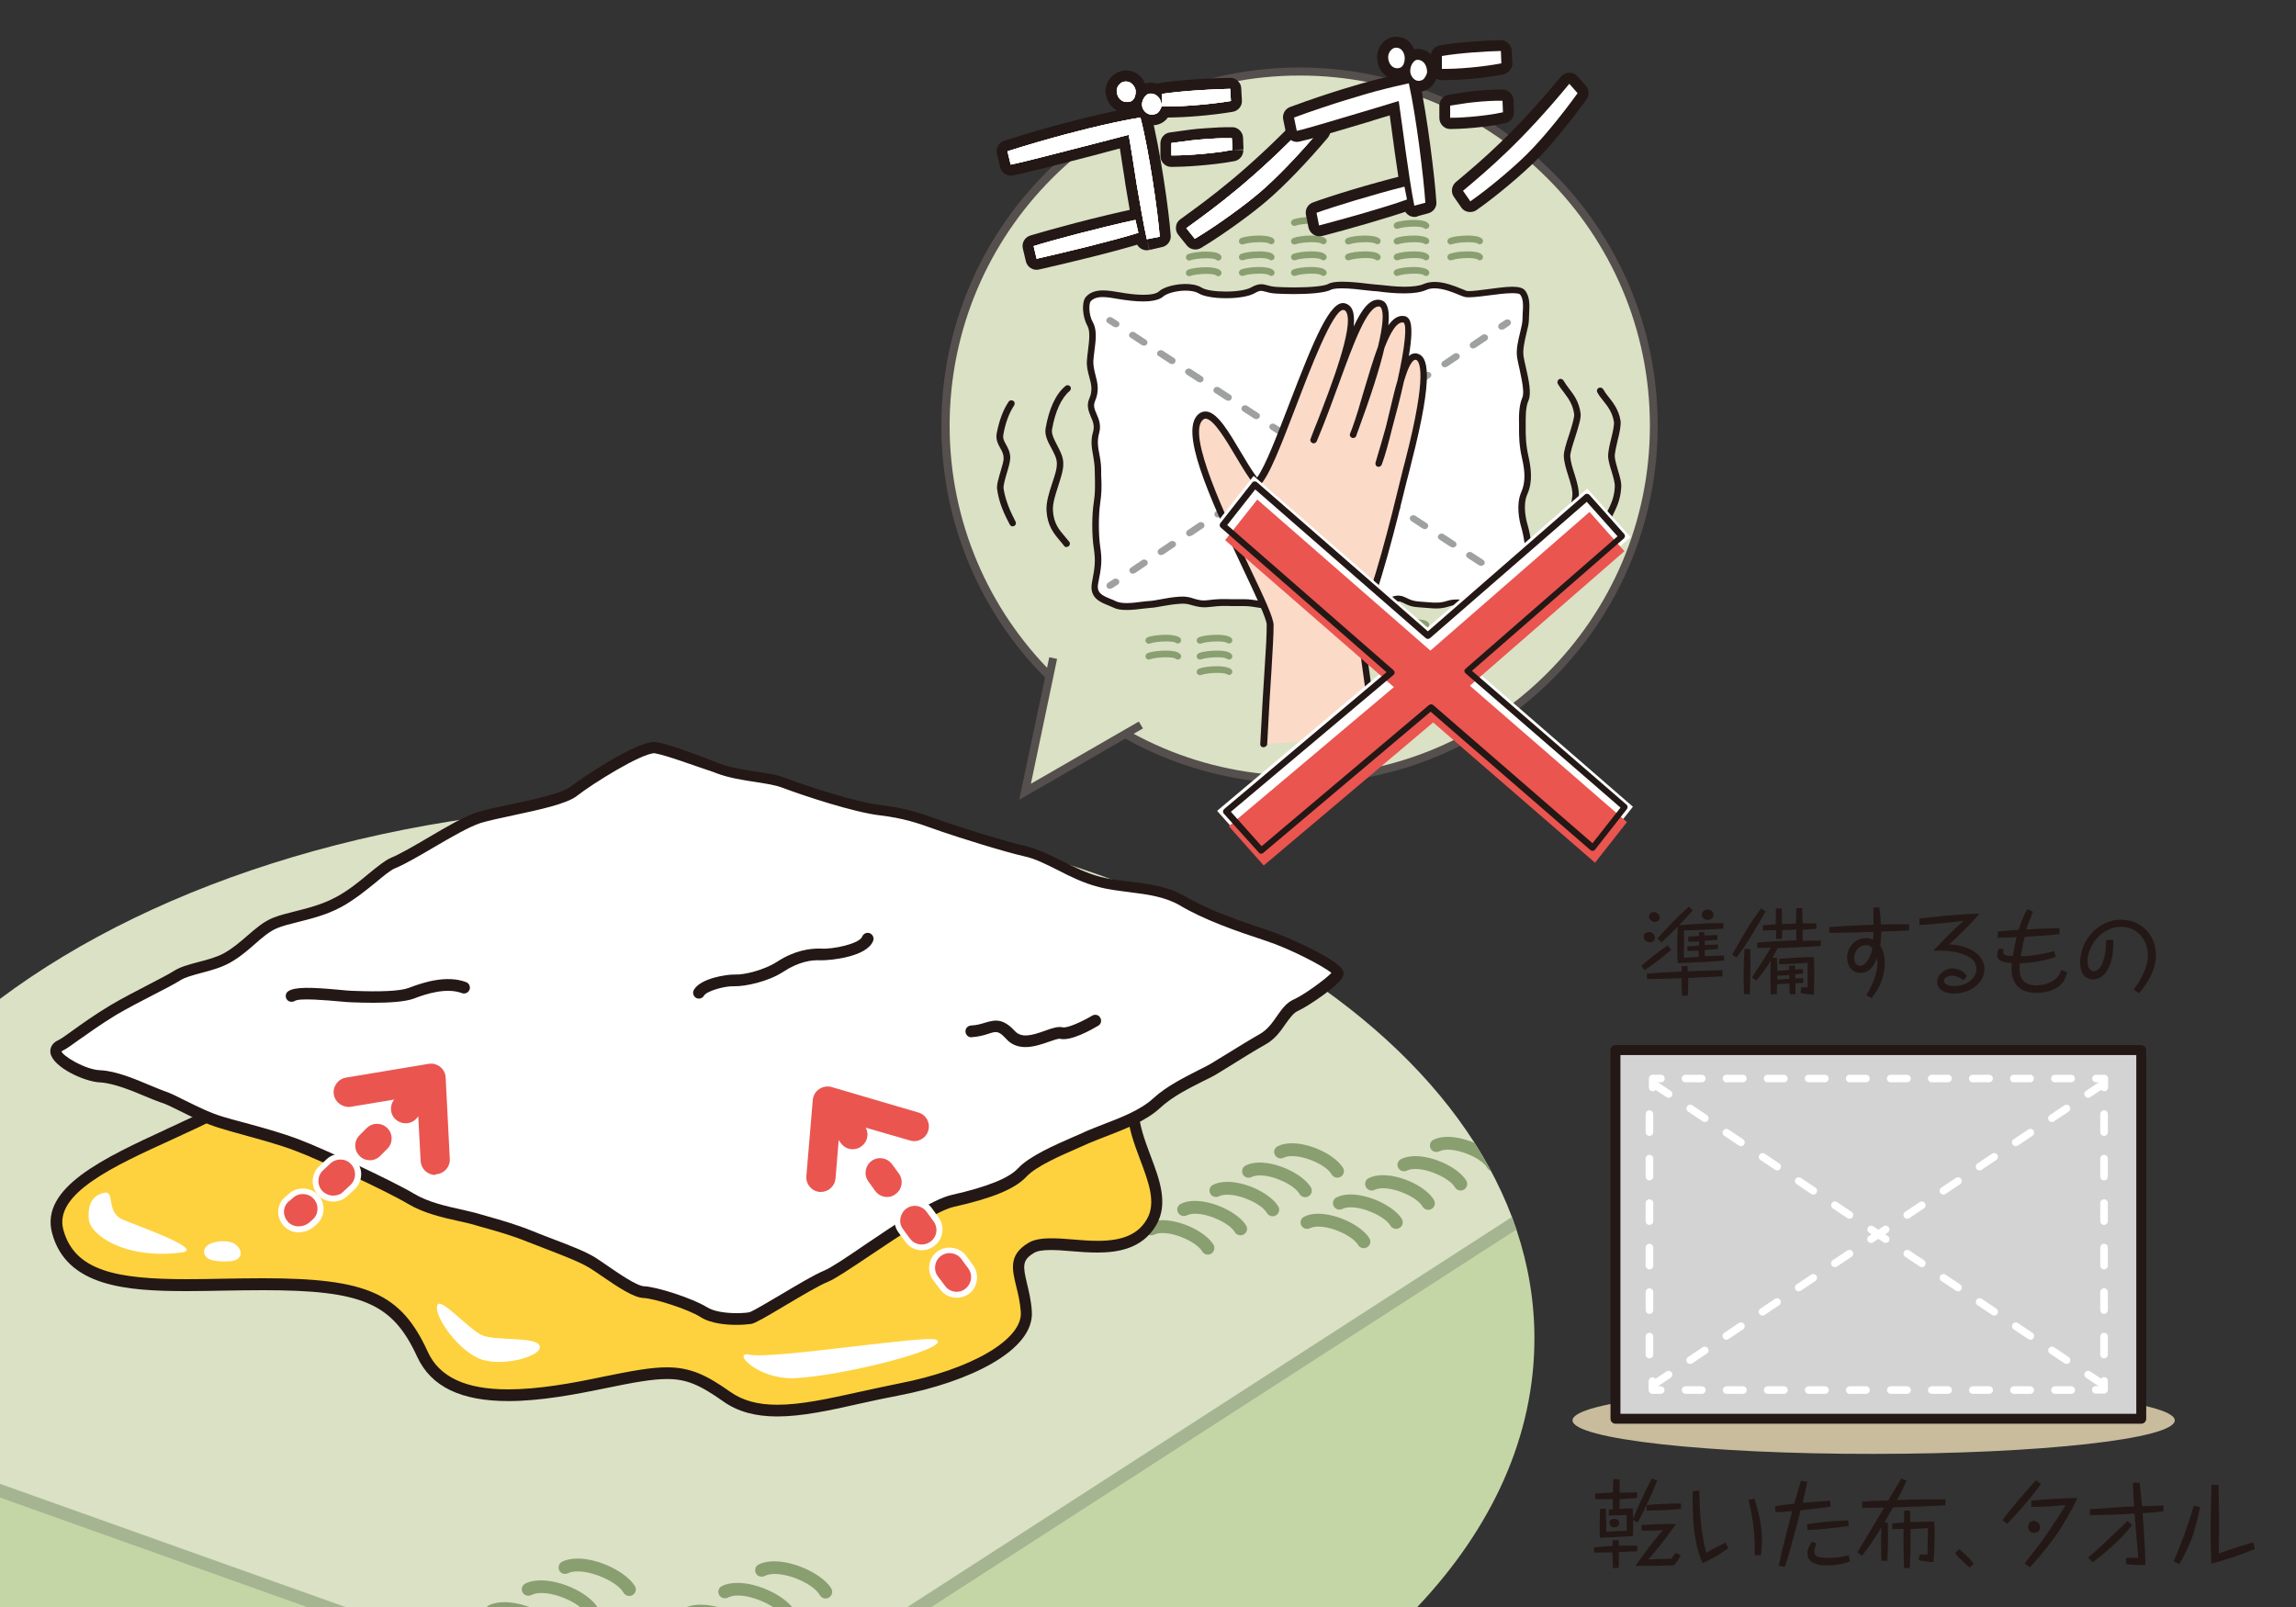<svg version="1.1" id="レイヤー_1" xmlns="http://www.w3.org/2000/svg" xmlns:xlink="http://www.w3.org/1999/xlink" x="0" y="0" viewBox="0 0 1000 700" style="enable-background:new 0 0 1000 700" xml:space="preserve"><rect x="0" y="0" width="1000" height="700" fill="#333333" stroke="none"/><style>.st0{fill:#fff}.st83{fill:#ea5550}.st88{fill:#8a9f70}.st91{fill:#231815}.st95,.st96,.st98{fill:none;stroke:#fff;stroke-width:3.299;stroke-linecap:round;stroke-linejoin:round;stroke-miterlimit:10;stroke-dasharray:7.094,10.78}.st96,.st98{stroke-dasharray:7.848,11.533}.st98{stroke-dasharray:7.635,11.321}.st104{fill:#dae1c5}.st105{fill:#554f4d}.st106{fill:#9fa0a0}</style><path d="M684.9 618.7c0-8.1 58.7-14.6 131.1-14.6 72.4 0 131.2 6.6 131.2 14.6 0 8.1-58.7 14.6-131.2 14.6-72.3.1-131.1-6.5-131.1-14.6" style="fill:#c9bc9c"/><path class="st91" d="M732.1 657.3c-5 .5-10 .7-14.9.7v-2.4c5-.5 10-.7 14.9-.7v2.4zm-.1 20.2c-.9 1.8-1.7 2.9-2.8 4.3-6.3.3-10.6.3-16.9.3 3.7-5.4 7.7-10.6 12-15.6-2.2.2-5.1.3-9.3.2v-2.4c6.9-.5 12-.5 14.9-.4-4.5 6.4-8 10.9-12 15.4 3.3-.2 6.7-.3 10-.3.4-.6.9-1.4 2-2.6l2.1 1.1zm-26.8-14c0 1.2-1.1 1.8-2.1 1.8-1.6 0-2.1-1.2-2.1-2 0-1.7 1.8-1.7 2.2-1.7.8-.1 2 .6 2 1.9m.2-19v5.7c2.3 0 5.3-.1 7.6-.1v2.4c-1.1.1-3.5.3-7.6.5 0 2 0 3.1-.1 4.2 1.4 0 4.1-.2 5.8-.2 0 .9.1 2.1.2 4.5 1.8-4.5 5-11.5 8.1-17.5l2.4 1c-2.9 7-5 11.5-8.5 18.2l-2-1.1c0 3.9 0 4.3-.1 7-5.7.4-10.1.6-14.4.7 0-1.9-.1-3.8-.1-5.6 0-2.2.1-4.3.2-7h2.5c.2 5.8.2 6.2.2 10 3.8-.2 4.9-.3 8.9-.4-.1-3.4 0-5.3 0-6.9-3.3.2-5.5.2-7.8.2v-2.5c.3 0 1.6-.2 1.8-.2-.1-2.1-.1-3.5-.1-4.4-2.2.1-4.9.1-7.6 0v-2.4c3.8-.3 6.2-.4 7.7-.5 0-1 0-2.7.2-5.9l2.7.3zm-.4 26.4c0 1.5.1 1.9.1 2.4 1.4 0 3.6-.1 8 0v2.4c-1.3.1-6.9.3-8 .4 0 .6 0 3.7-.1 6.9h-2.5c-.2-3.5-.2-6.2-.2-6.8-1.9 0-5.3.1-8 .1V674c3.2-.3 5.6-.5 8-.6 0-.5 0-.9.1-2.5h2.6zM764.1 652.8c.9 2.7 3.3 10.5 3.3 17.9 0 1-.1 3.6-.4 6.7l-2.7.1c0-1.1-.1-5.6-.1-6.5-.2-3.2-.4-7.9-2.6-17.6l2.5-.6zm-24-3.5c.2 9.1.7 18.2 3 27.1 1.9-1.2 6.4-3.5 8.4-4.4l1.3 2.3c-2 1.5-6 4.3-11.3 6.6-3.5-8.2-4.3-16.9-4.3-28.7 0-1.1 0-1.9.1-2.7l2.8-.2zM791.2 672.3c-.5 1.1-1 2.4-1 3.7 0 .5 0 1.6 1.7 2.1.7.2 1.8.5 4.7.5 4.6 0 7-.7 8.5-1.2l.7 2.7c-3.8 1.4-7.2 1.8-9.9 1.8-1.8 0-8.7 0-8.7-5.2 0-1.7.8-3.7 1.9-5.1l2.1.7zm14-7.6c-6.6.9-12.6 1.6-18 1.8l-.2-2.5c2-.4 5.1-.7 7.3-1 2.9-.4 3.2-.4 10.7-.7l.2 2.4zm-18.1-19.2c-.4 2.8-1.3 6.2-2 9.1.8 0 2.1-.2 2.9-.2 4.2-.4 6.9-.5 9.1-.7l.2 2.6c-2.7.5-12.7 1.5-13.1 1.6-1.7 6.9-1.7 6.9-3.5 13.3-1 3.8-2.2 8-3.3 11.3l-2.7-.5c1.7-8 3.8-15.9 5.9-23.8-5.3.5-5.8.5-7.3.5l-.2-2.6c2.8-.5 4.6-.7 8.4-1.1 1.4-5.1 2.1-7.5 2.9-10l2.7.5zM831.9 657.9c.1 3.1.1 3.5.1 5.1 3.3-.1 7.1-.2 10.4-.2.1 1.5.2 3.6.2 6.4 0 5.1-.3 8.9-.5 11.2-1.4 0-4.6-.3-6.5-.8l.5-2.5c.9 0 1.7 0 3.4.1 0-1.8.2-10 .2-11.6-1.2.1-3 .3-7.6.4 0 5.1.1 8.4-.3 17h-2.5c-.2-5.6-.4-11.3-.2-17-.8 0-4.3.1-5 .1v-2.5c1.5-.2 3.4-.2 5.1-.4 0-.8.2-4.4.2-5.2h2.5zm-1.5-12.9c-2.4 5.2-3 6.2-4.2 8.4 7-.3 14-.3 21.1-.3v2.6c-7.6.4-15.2.7-22.8.9-1.9 3.3-2 3.7-3.8 6.6h1.5c.1 2.2.1 4.3.1 6.5 0 5-.2 8.4-.3 10.2h-2.6c0-1.5-.1-4-.1-7.9 0-2.5 0-4.6.1-6.7-2.6 4.3-3.5 5.8-8.3 12.3l-2.1-1.4c2.9-4.8 7.4-12.5 10.3-17.3.7-1.1.7-1.2 1.3-2.2-2.5 0-4.9.1-9.6.1v-2.7c6-.4 6.5-.4 11.4-.5.9-1.5 5.2-8.7 5.7-9.6l2.3 1zM857.9 682.8c-1.5-1.2-4.2-3.5-6.4-6.3l1.9-1.7c1 .9 3.9 3.4 6.3 6.3l-1.8 1.7zM888.5 665.2c0 1.6-1.2 2.5-2.6 2.5-1.4 0-2.6-1.1-2.6-2.6 0-1.1.7-2.6 2.5-2.6 1 0 2.7.9 2.7 2.7m-6.7 15.8c8.1-10.2 8.6-11 15.4-21.4 1.6-2.5 2-3.2 2.4-4-2.3.3-10.7.9-14.9.8v-2.7c6.4-.6 7.2-.7 13.9-1 3.2-.1 4.5-.2 6.2-.1-2.4 5.2-7.2 13.2-9 15.7-1.5 2.2-7.1 9.6-11.7 14.4l-2.3-1.7zm7.1-34.5c-5.6 7.6-12.1 14.6-14.7 17.3l-2.1-1.6c4.2-5.7 9.4-11.6 13.2-15.8.6-.7 1.1-1.1 1.6-1.6l2 1.7zM931.9 646c.7 5.7.7 6.7 1 10.1 2-.1 7-.2 9.4-.3v2.5c-3.1.4-6.1.7-9.1.8.6 7.9 1.3 19.5 1.2 22.6-2.7.1-5.8 0-8.5-.4l.1-2.7c.4 0 2.2-.1 2.6-.1.4 0 2.3.1 2.7.1-1-11.1-1.1-13.1-1.6-19.3-8 .5-16.4.7-19.5.7v-2.6c2.3-.1 12.4-.8 14.5-1 .9-.1 1.3-.1 4.8-.2-.3-4.4-.5-7.4-.5-10.3h2.9zm-3.3 18.3c-4.6 6.2-13.9 14-17.2 16.2l-1.9-2c.9-.8 5-4.5 5.8-5.2 2.3-2.1 8-7.6 10-9.5.5-.4.7-.7 1.3-1.3l2 1.8zM966.2 646.7c0 .8 0 1.5.2 7.8.1 3.6.1 6.3.1 8.2 0 2.2-.1 12-.1 14 6-2.2 11.7-4 15-4.8l.7 2.8c-5.9 2.6-13.8 5.1-19 6.4-.2-5.3-.3-10.7-.3-16 0-2.2.3-16.7.4-18.3h3zm-8 9.8c-.7 4-2.5 10.8-3.6 13.7-1 2.7-3 6.9-5.4 11.1l-2.5-1.1c.7-1.8 4-9.8 4.6-11.5.9-2.5 2.8-8.1 4.2-12.8l2.7.6zM746.3 398.5c0 1.5-1.3 2.2-2.5 2.2-1.1 0-2.6-.7-2.6-2.3 0-1.1.9-2.2 2.7-2.2.5 0 2.4.4 2.4 2.3m-11.2 13.7c.4 0 4.2-.2 4.9-.3v-1.8c-1.1 0-2.2.1-4.7.1V408c1.4-.1 3.4-.2 4.7-.3V406h2.3c0 1.1 0 1.2.1 1.5 2.2-.1 3.9-.1 5.6-.2v2.1c-2.9.2-4.5.4-5.5.4v1.8c.6 0 5.3-.1 5.7-.2v2c-1 .1-2.7.2-5.7.4v2.7c1.3 0 7.2-.3 8.4-.3v2.2c-5 .5-12.9.9-20.2 1.1-.2-3.2-.2-5.9-.2-8.1 0-1.3 0-3.8.2-7.8-2.3 2.4-4.6 4.7-7 6.9l-1.8-1.7c4.7-5.3 8.4-9.1 13.7-13.9l1.7 1.7c-1.9 2.1-4.4 4.7-6 6.4 11.5-.8 12.6-.9 19.3-.9v2.4c-5.7.4-11.5.7-17.2.8.1 5.3.1 6.7 0 11.9 1.1-.1 5.2-.3 6.5-.4-.1-1.6-.1-2.2-.1-2.7-2.5.1-3.8.1-4.9.1v-2zm-12.2-12.5c0 .8-.8 1.9-2.1 1.9-1.4 0-2.6-1.2-2.6-2.4 0-.5.3-1.9 2.3-1.9 1 0 2.4 1.2 2.4 2.4m27.4 25.6c-4.3.2-6.3.3-15 .7 0 4 0 4.4-.2 7.7h-2.5c-.2-3.3-.2-4.7-.2-7.6-12.6.4-13.3.4-15.1.4v-2.4c5-.4 5.7-.4 15.1-.9 0-1.5 0-1.7.1-2.4h2.5c0 .7.1 1.3.1 2.3 8.6-.3 9.8-.4 15.1-.5v2.7zm-29.5-16.8c0 1-.9 2-2.1 2-1.2 0-2.8-.9-2.8-2.5 0-1.4 1.3-2 2.2-2 2.1 0 2.7 1.8 2.7 2.5m7.1 5.2c-2.6 2.3-6.5 5.5-11.6 8.9l-1.4-1.9c3.7-3.3 7.1-5.9 11.5-8.9l1.5 1.9zM784.5 430.1h2.8v-10.7c-5.4.4-8.1.5-12.4.6v-2.3c9.1-.8 12.5-.8 15.1-.8.1 1.4.2 4.2.2 8.2 0 3.8-.2 6.3-.2 8.2-3.1-.2-3.3-.3-5.8-.7l.3-2.5zm-10.4-5.1v1.7c2.1-.2 5.1-.3 5.2-.3v-1.7c-2.5.2-2.8.2-5.2.3m-.2-8c.1 1.1.1 2.4.2 5.9 1.2-.1 3.8-.3 5.1-.4v-1.8l2.6-.1v1.7c1.5-.1 2.5-.1 3.5-.1v1.9c-1.3.1-2.2.2-3.4.3v1.8c1.7-.1 3-.1 3.5-.1v2c-.6 0-.9.1-3.4.2v4.8h-2.5c0-.5-.2-3.9-.2-4.7-.8.1-.9.1-1.2.1-.7 0-3.5.1-4.1.2 0 1.9-.1 2.9-.2 4.4h-2.6c0-2.5-.1-5.2-.1-6.7 0-1 .1-6.4.1-7.9-1.4 2.3-3 4.8-6.2 8.6l-2-1.3c3.7-5.6 5.2-7.9 8.1-12.7.1-.1.1-.2.2-.3-.6 0-5.6.1-5.9.1v-2.3c5.6-.5 11.3-.8 17-1l-.1-4.7c-3.7.2-4.1.2-6.1.3 0 1.1 0 2-.1 3.8h-2.5c0-.6-.1-3.2-.1-3.8-1.9 0-4.5.1-5.7.1V403c.8 0 1.1 0 3.2-.2l2.4-.2c0-.4 0-3.3.1-6.9h2.5c.1 4 .1 5.3.1 6.8 2.1-.1 2.5-.1 6.1-.2.1-5.1.2-5.7.2-6.7h2.5c.1 1.3.1 3.3.2 6.6h6v2.4c-.7 0-1 .1-3.4.2l-2.6.2v4.8c2.6-.1 5.4-.1 8-.1l-.1 2.4c-6.1.4-12.5.6-18.7.9-.1.2-.1.3-.3.5-.8 1.5-1.6 2.9-2 3.7h1.9zm-14.3 16.1c-.1-2.9-.2-6.3-.2-8.8 0-2.8.1-6 .4-10.9h2.5c0 2.1.1 6.2.1 8.6 0 3.2-.2 7.5-.3 11.1h-2.5zm-5.2-17.2c7.3-12.8 8.1-14.1 12.6-20.2l2 1.3c-6.3 10.9-8.7 14.9-12.7 20.1l-1.9-1.2zM812.7 411.7c-2.4 0-5.1 2-5.1 5.6 0 .5.1 1.6.5 2.3.5.8 1.5 1.1 2 1.1 3.2 0 5.1-5.6 5.4-7.6-.8-1-1.8-1.4-2.8-1.4m19-6.4c-1.8.1-10.3.5-12.3.5 0 1.5-.2 4.5-.5 6 1.6 2.5 2 5.5 2 7.8 0 2.5-.4 4.5-1.2 7-1.2 3.6-2.5 5.4-4.5 8.1l-2.4-1.2c4.7-7.4 4.9-12.6 4.9-14 0-.4-.1-1.4-.2-2.2-.7 1.9-2.5 6.5-7.2 6.5-3.8 0-5.8-3.2-5.8-6.5 0-5.3 4-8.7 8.2-8.7 1.7 0 2.7.5 3.1.8.1-1.7.2-2.9.2-3.5-6 .2-13.3.5-19.3.4v-2.5c5.6-.4 13.6-.8 19.3-1 0-3.5-.1-5.9-.1-7.4l2.6-.2c.6 4.3.7 7 .7 7.5 3-.1 4-.1 12.3-.1v2.7zM836.1 400.1c1.5-.2 17.8-2.1 26-2.1-1.9 2.6-9.6 10.2-13.2 13.4 7.1.1 15.4 3.6 15.4 10.7 0 6.5-6.9 10.7-13.1 10.7-4.6 0-7.5-2-7.5-5.1 0-3.1 3.4-5.9 6.7-5.9 2.3 0 5.1 1.4 6.2 3.3l-1.3 1.9c-2.3-1.5-3.6-2-5.1-2-1.9 0-3.5.9-3.5 2.2 0 2.3 4.2 2.3 4.7 2.3 4.9 0 9.4-3.2 9.4-7.4 0-1.6-.4-3.4-2.8-5-4.7-3.1-12.3-3.1-15.9-3 .9-1 2.7-2.9 4.1-4.3 2.3-2.4 4.6-4.7 9-8.7-1.4.2-12.7 1.6-19.2 1.8v-2.8zM885.4 397.1c-1.9 4.9-2.3 5.8-2.8 7.8 2.2-.2 11.7-.6 14.4-.6v2.6c-2.3.3-11.2 1-15.2 1.2-.9 3.8-1.4 6.8-1.7 8.4 2.4 0 6.5-.1 14.6-2.2l.6 2.5c-2.2.9-5.4 1.6-7.8 2-3.2.6-5.8.7-7.8.8 0 .4-.1 1.5-.1 2.2 0 4.1 1.5 7.4 7.4 7.4 4.1 0 7-1.6 8.5-3 1.3-1.1 1.8-2.4 2.3-3.8l2.5 1.2c-.3 1.4-1.1 5-5.3 7.1-3.1 1.6-6.4 1.8-8.2 1.8-7 0-10.7-4-10.7-10.5 0-.4 0-.9.2-2.5-2-.1-6.5-.4-6.5-3.5 0-.7.2-1.9.9-2.9l2 .4c-.2.6-.2 1.1-.2 1.3 0 1.5 2.1 1.6 4.2 1.6.2-1.8.8-4.6 1.6-8.2-2.7.2-5.4.2-8.2.3v-2.7c1.6-.2 3.8-.4 9.1-.8.5-1.6 2-6 3.8-9l2.4 1.1zM920.4 409.3c0 1.6.1 5.7-.8 9-.6 2.3-2.7 8.3-8 8.3-2.1 0-3.8-1.1-4.5-2.5-.7-1.2-1.1-2.8-1.1-4.9 0-9.8 8.1-18.6 17.8-18.6 8.5 0 15.2 6.4 15.2 15.5 0 7.6-5.5 14.5-7.4 16.5l-2.3-1.6c3-4 6.2-9.5 6.2-14.9 0-6.8-4.8-12.4-11.6-12.4-8.7 0-14.7 8.4-14.7 14.9 0 3.9 2 4.5 2.7 4.5 2.6 0 4-4 4.2-4.7.9-3 1-4.2 1.3-9h3z"/><path style="fill:#d3d3d4" d="M703.6 457.4h229V618h-229z"/><path style="fill:none;stroke:#231815;stroke-width:4.323;stroke-linecap:round;stroke-linejoin:round;stroke-miterlimit:10" d="M703.6 457.4h229V618h-229z"/><path class="st95" d="M902.1 605.5H728.7M734.1 469.8h173.4"/><path class="st96" d="M916.4 485.3v110.5M718.4 485.3v110.5"/><path d="M916.4 601.5v3.9h-3.6m.1-135.6h3.6v3.9m-196.7 0v-3.9h3.6m-.1 135.7h-3.6v-3.9" style="fill:none;stroke:#fff;stroke-width:3.299;stroke-linecap:round;stroke-linejoin:round;stroke-miterlimit:10"/><path class="st98" d="M720.4 472.3 915.8 603M915.8 472.3 720.4 603"/><defs><path id="SVGID_00000093873124310028665130000014304230807503471522_" d="M0 435.1V700h617.3c32.5-34.4 51-74.3 51-117 0-128.5-168.9-232.7-377.3-232.7-117.1.1-221.8 33-291 84.8"/></defs><clipPath id="SVGID_00000138572661230806240370000009609057226009271226_"><use xlink:href="#SVGID_00000093873124310028665130000014304230807503471522_" style="overflow:visible"/></clipPath><path style="clip-path:url(#SVGID_00000138572661230806240370000009609057226009271226_);fill:#c5d6a6" d="M-223.8 569.9c-.1 2.7-.2 5.5-.2 8.2 0 139.1 139.5 257.9 336.4 305.5l194.9-125-531.1-188.7z"/><path style="clip-path:url(#SVGID_00000138572661230806240370000009609057226009271226_);fill:#dae1c5" d="M788.8 449.6c-80.4-117.1-267.4-199.2-485.3-199.2-286.9 0-520.3 142.3-527.3 319.4l531.1 188.6 481.5-308.8z"/><path style="clip-path:url(#SVGID_00000138572661230806240370000009609057226009271226_);fill:#c5d6a6" d="M830.9 578.1c0-45.6-15-89-42.1-128.5L307.3 758.5l275 97.7c149.3-57.9 248.6-160.8 248.6-278.1"/><path style="clip-path:url(#SVGID_00000138572661230806240370000009609057226009271226_);fill:#a5b591" d="M113.1 888.2c-.9 0-1.8-.5-2.4-1.3-.8-1.3-.5-3.1.9-3.9l675.1-435.6c1.3-.8 3.1-.5 3.9.9.8 1.3.5 3.1-.9 3.9L114.6 887.8c-.4.3-1 .4-1.5.4"/><path style="clip-path:url(#SVGID_00000138572661230806240370000009609057226009271226_);fill:#a5b591" d="m579.5 858.9-.9-.2-802.4-286.2c-1.5-.5-2.2-2.1-1.7-3.6.5-1.5 2.2-2.3 3.6-1.7l802.4 286.2c1.5.5 2.2 2.1 1.7 3.6-.4 1.2-1.5 1.9-2.7 1.9"/><path style="clip-path:url(#SVGID_00000138572661230806240370000009609057226009271226_);fill:#8a9f70" d="M219.7 697.9c-2.5 0-4.9.4-6.8 1.4-1.4.7-2 2.4-1.2 3.8.2.5.6.9 1 1.1h3c1.2-.5 2.6-.7 4.1-.7 1.7 0 3.6.3 5.5.7h13.5c-5.4-3.7-12.8-6.3-19.1-6.3M235.6 688.4c-2.5 0-4.9.4-6.8 1.4-1.4.7-2 2.4-1.2 3.8.5 1 1.5 1.5 2.5 1.5.4 0 .9-.1 1.3-.3 1.2-.6 2.7-.9 4.4-.9 7.1 0 17.2 4.7 19.7 9.3.2.4.5.7.8.9h3.3c1.2-.8 1.5-2.4.8-3.7-3.6-6.2-15.5-12-24.8-12M251.6 678.9c-2.5 0-4.9.4-6.8 1.4-1.4.7-1.9 2.4-1.2 3.8.5 1 1.5 1.5 2.5 1.5.4 0 .9-.1 1.3-.3 1.2-.6 2.6-.8 4.3-.8 7 0 17.4 4.8 19.9 9.3.5.9 1.5 1.4 2.5 1.4.5 0 .9-.1 1.4-.4 1.4-.8 1.8-2.5 1.1-3.8-3.8-6.2-15.7-12.1-25-12.1M305.2 699c-2.5 0-4.9.4-6.9 1.4-1.4.7-1.9 2.4-1.3 3.8h25.4c-5-3.1-11.5-5.2-17.2-5.2M321.2 689.5c-2.5 0-4.9.4-6.8 1.4-1.4.7-2 2.4-1.2 3.8.5 1 1.5 1.5 2.5 1.5.4 0 .9-.1 1.3-.3 1.2-.6 2.7-.9 4.4-.9 6.9 0 16.8 4.6 19.6 9.1h5.2c.3-.8.3-1.7-.1-2.5-3.7-6.2-15.6-12.1-24.9-12.1M337.2 680.1c-2.5 0-4.9.4-6.8 1.4-1.4.7-1.9 2.4-1.2 3.8.5 1 1.5 1.5 2.5 1.5.4 0 .9-.1 1.3-.3 1.2-.6 2.7-.9 4.4-.9 7.1 0 17.2 4.7 19.7 9.3.5.9 1.5 1.4 2.5 1.4.5 0 1-.1 1.4-.4 1.4-.8 1.8-2.5 1.1-3.9-3.7-6.1-15.6-11.9-24.9-11.9M574.1 528.7c-2.3 0-4.4.4-6.1 1.3-1.4.7-2 2.4-1.2 3.8.5 1 1.5 1.5 2.5 1.5.4 0 .9-.1 1.3-.3 1-.5 2.3-.7 3.7-.7 6.1 0 15 4.2 17.2 8 .5.9 1.5 1.4 2.5 1.4.5 0 .9-.1 1.4-.4 1.4-.8 1.8-2.5 1.1-3.8-3.4-5.6-14.1-10.8-22.4-10.8M588.2 520.3c-2.3 0-4.4.4-6.1 1.3-1.4.7-2 2.4-1.2 3.8.5 1 1.5 1.5 2.5 1.5.4 0 .9-.1 1.3-.3 1-.5 2.3-.7 3.7-.7 6.1 0 15 4.2 17.2 8 .5.9 1.5 1.4 2.5 1.4.5 0 .9-.1 1.4-.4 1.4-.8 1.8-2.5 1.1-3.9-3.4-5.5-14.1-10.7-22.4-10.7M602.3 511.9c-2.3 0-4.4.4-6.2 1.3-1.4.7-1.9 2.4-1.2 3.8.5 1 1.5 1.6 2.5 1.6.4 0 .9-.1 1.3-.3 1-.5 2.2-.7 3.7-.7 6.1 0 15 4.1 17.2 8 .5.9 1.5 1.4 2.5 1.4.5 0 1-.1 1.4-.4 1.4-.8 1.8-2.5 1.1-3.8-3.3-5.7-13.9-10.9-22.3-10.9M616.4 503.6c-2.3 0-4.4.4-6.2 1.3-1.4.7-2 2.4-1.2 3.8.5 1 1.5 1.5 2.5 1.5.4 0 .9-.1 1.3-.3 1-.5 2.3-.7 3.7-.7 6.1 0 15 4.2 17.2 8 .5.9 1.5 1.4 2.5 1.4.5 0 .9-.1 1.4-.4 1.3-.8 1.8-2.5 1.1-3.8-3.3-5.6-13.9-10.8-22.3-10.8M630.5 495.2c-2.3 0-4.4.4-6.2 1.3-1.4.7-1.9 2.4-1.2 3.8.5 1 1.5 1.5 2.5 1.5.4 0 .9-.1 1.3-.3 1-.5 2.2-.7 3.7-.7 6.1 0 15.1 4.1 17.2 8 .4.7 1 1.1 1.7 1.3-2.2-4.1-4.6-8.2-7.1-12.2-3.8-1.6-8.1-2.7-11.9-2.7M506.3 531.5c-2.3 0-4.4.4-6.2 1.3-1.4.7-1.9 2.4-1.2 3.8.5 1 1.5 1.5 2.5 1.5.4 0 .9-.1 1.3-.3 1-.5 2.3-.7 3.7-.7 6.1 0 15 4.2 17.2 8 .5.9 1.5 1.4 2.5 1.4.5 0 .9-.1 1.4-.4 1.3-.8 1.8-2.5 1.1-3.8-3.3-5.6-14-10.8-22.3-10.8M520.4 523.1c-2.3 0-4.4.4-6.1 1.3-1.4.7-2 2.4-1.2 3.8.5 1 1.5 1.5 2.5 1.5.4 0 .9-.1 1.3-.3 1-.5 2.2-.7 3.7-.7 6.1 0 15 4.2 17.2 8 .5.9 1.5 1.4 2.5 1.4.5 0 .9-.1 1.4-.4 1.4-.8 1.8-2.5 1.1-3.8-3.4-5.6-14.1-10.8-22.4-10.8M534.5 514.8c-2.3 0-4.4.4-6.2 1.3-1.4.7-1.9 2.4-1.2 3.8.5 1 1.5 1.5 2.5 1.5.4 0 .9-.1 1.3-.3 1-.5 2.2-.7 3.7-.7 6.1 0 15 4.1 17.2 8 .5.9 1.5 1.4 2.5 1.4.5 0 .9-.1 1.4-.4 1.4-.8 1.8-2.5 1.1-3.8-3.3-5.6-13.9-10.8-22.3-10.8M548.6 506.4c-2.3 0-4.4.4-6.1 1.3-1.4.7-1.9 2.4-1.2 3.8.5 1 1.5 1.5 2.5 1.5.4 0 .9-.1 1.3-.3 1-.5 2.3-.7 3.7-.7 6.1 0 15 4.2 17.2 8.1.5.9 1.5 1.4 2.5 1.4.5 0 1-.1 1.4-.4 1.4-.8 1.8-2.5 1.1-3.8-3.4-5.7-14.1-10.9-22.4-10.9M562.7 498c-2.3 0-4.4.4-6.2 1.3-1.4.7-2 2.4-1.2 3.8.5 1 1.5 1.5 2.5 1.5.4 0 .9-.1 1.3-.3 1-.5 2.2-.7 3.7-.7 6.1 0 15.1 4.1 17.2 8 .5.9 1.5 1.4 2.5 1.4.5 0 .9-.1 1.4-.4 1.4-.8 1.8-2.5 1.1-3.8-3.3-5.5-13.9-10.8-22.3-10.8"/><path d="M112 472.5c-22.5 21-94.6 35.8-86.9 63.9 7.7 28.1 46 23 89.5 23s58.1 5.8 69.4 30.5c11.3 24.7 49.3 18.5 79.1 12.3 29.8-6.2 36-6.2 53.4 6.2 17.5 12.3 43.2 3.1 75-3.1 31.9-6.2 56.5-19.5 55.5-33.9-1-14.4-8.2-21.6 2-27.7 10.3-6.2 41.1 8.2 52.4-11.3 11.3-19.5-24.7-47.3 2-68.8 26.7-21.6-54.5-70.9-161.3-74-106.7-3.2-190 45.6-230.1 82.9" style="fill:#fdd23e"/><path class="st91" d="M290.5 595.6c10.5 0 17.5 3.6 27.6 10.7 5.4 3.8 11.9 5.6 20.5 5.6 10.3 0 22.1-2.6 35.7-5.6 5.4-1.2 11.1-2.4 16.9-3.6 31.8-6.1 54.3-19.3 53.4-31.2-.3-4.3-1.2-8-2-11.2-1.8-7.4-3.4-13.7 5.3-18.9 2.3-1.4 5.5-2 10-2 2.9 0 6 .2 9.3.5 3.6.3 7.3.6 10.9.6 11 0 17.6-2.9 21.4-9.4 4.2-7.2.7-16.3-2.9-25.9-5.3-14.1-11.3-30.1 5.5-43.7 3.9-3.1 5-6.8 3.6-11.3-7.4-22-74.7-55.6-163.3-58.1-3.2-.1-6.4-.1-9.6-.1-96 0-176 42.6-218.8 82.4-8.6 8-23.4 14.8-39.1 22C49.4 508 23.3 520 27.6 535.7c4.9 18 23.4 21.5 53.8 21.5 5 0 10.3-.1 15.6-.2 5.7-.1 11.6-.2 17.6-.2 45.3 0 60.1 6.6 71.7 32 5 11 16.5 16.4 35 16.4 13.1 0 27.6-2.6 41.3-5.5 13.2-2.7 21.1-4.1 27.9-4.1m48 21.4c-9.5 0-17.2-2.1-23.4-6.5-10.6-7.5-16.3-9.8-24.6-9.8-6.3 0-14.3 1.4-26.8 4-14 2.9-28.8 5.6-42.3 5.6-20.7 0-33.7-6.3-39.7-19.3-10.7-23.3-23.8-29-67.1-29-5.9 0-11.8.1-17.5.2-5.4.1-10.7.2-15.7.2-26.2 0-52.4-1.9-58.7-25.2-5.4-19.9 22.7-32.8 49.9-45.4 14.6-6.7 29.7-13.7 37.7-21.1 43.5-40.5 124.8-83.8 222.3-83.8 3.2 0 6.5 0 9.7.1 85.1 2.5 158.9 34.6 168 61.6 2.2 6.5.4 12.4-5.2 16.9-14 11.3-9.1 24.2-4 37.9 3.9 10.3 7.9 20.9 2.5 30.2-6.2 10.8-17.7 12-25.8 12-3.8 0-7.6-.3-11.3-.6-3.2-.3-6.2-.5-8.9-.5-3.5 0-5.9.4-7.3 1.3-5.2 3.1-4.8 5.7-3 13.3.8 3.4 1.8 7.3 2.1 12.1 1.2 17.3-28 30.9-57.6 36.6-5.8 1.1-11.4 2.3-16.8 3.5-13.7 3.1-25.7 5.7-36.5 5.7"/><path class="st0" d="M79 545.6c-24.9 3.1-39.6-7.8-40.3-14.3-.6-6.5 1.3-10.4 6.5-11.7 5.2-1.3.6 8.4 8.4 11.7 7.9 3.3 35.8 13 25.4 14.3M89 546c-1.3-5.2 9.4-6.5 13-4.3 3.7 2.2 4.5 7.3-2 7.7-6.6.4-10.4-.7-11-3.4M190.6 568.3c1.5-3 13.4 10.4 19.1 13.2 5.7 2.8 24.2.4 25.4 4.9 1.2 4.5-17.9 9.8-27.5 4.9-9.5-4.9-19.1-18.9-17-23M326.5 590.1c10.2 2.1 77.4-8.8 81.4-6.5 6.4 3.8-40.4 15.6-61.3 16.7-16.7.9-28.2-11.9-20.1-10.2M26.3 455.3c-7.8 3.5 8.8 13.1 17.4 13.5 8.5.3 21 6.8 26.9 8.8 5.9 1.9 15.9 8.3 26 11.3s22.8 6 32.9 9.9c10.1 3.8 40.2 17.8 49.4 23.3 9.2 5.5 21 6.8 27.8 8.8 6.7 2 15.2 4 24.4 7.8s21 7.7 26.8 11.3c5.8 3.6 17.4 12.6 22.5 12.8 5.1.2 20.3 5.1 26.1 8.7 5.8 3.7 16.9 3.2 20.4 2.5 3.4-.7 25.3-15.2 33.1-18.3 7.8-3.1 42.1-29.8 55.1-32.7 12.9-2.9 25-6.7 30.3-12.4 5.3-5.7 19.2-11.1 27.9-15.1 8.7-3.9 22.5-7.6 30.4-15 8-7.4 20.1-12 25.3-15.2 5.2-3.2 14-8.8 21-12.8s9-12.4 14.2-14.8c5.2-2.4 17.5-11.2 18.5-13.8 1-2.5-19.1-12.7-30.9-16.6-11.8-3.9-26.1-8.7-36.9-15.1-10.8-6.4-24.5-5.3-36.3-8.3-11.8-3-22.6-11.1-31.9-13.2-9.3-2.1-27.8-8-36.2-10.8-8.4-2.9-15.1-5.7-27-7.1-11.9-1.3-34.6-9.1-42.2-11.9-7.5-2.9-18.7-2.5-28.7-6.3-10.1-3.8-21.1-8-27-9.1-5.9-1.1-29.6 14.1-35.7 19-6.2 4.9-31.8 8.5-41.3 11.5-9.5 3-27.9 15.9-37.5 19.8-4.8 1.9-13.7 11.6-23.7 17s-21.2 6.4-27.7 9.1c-7.2 3-12.7 10.7-21.1 15.3-6.7 3.7-16.6 4.5-21.6 7.7s-18.5 9.4-27.9 15.1c-12 7.3-19.8 14-22.8 15.3"/><path class="st91" d="M285.1 328.1c-5.8 0-27.1 13.3-33.7 18.5-4.5 3.6-16.5 6.1-28.1 8.6-5.5 1.2-10.8 2.3-14 3.3-4.9 1.6-12.7 6.1-20.2 10.5-6.5 3.8-12.6 7.4-17 9.2-1.8.7-4.9 3.2-8.1 5.9-4.3 3.5-9.7 7.9-15.4 11-6.5 3.5-13.2 5.1-19.1 6.6-3.5.9-6.5 1.6-8.8 2.6-3.4 1.4-6.6 4.2-9.9 7.1-3.3 2.9-6.7 5.8-10.9 8.1-3.7 2-8 3.2-12.2 4.3-3.7 1-7.2 1.9-9.3 3.3-2.4 1.5-6.4 3.6-11.1 6-5.5 2.8-11.8 6.1-16.9 9.1-6.7 4.1-12.1 8-16.1 10.8-3.3 2.4-5.4 3.9-6.9 4.6-.5.2-.6.4-.6.4.4 1.8 10.2 8 17 8.2 6.6.3 14.8 3.7 21.4 6.5 2.4 1 4.6 1.9 6.2 2.5 2.6.8 5.7 2.4 9.3 4.2 5.1 2.5 10.8 5.4 16.6 7.1 2.9.9 6.1 1.7 9.4 2.6 8.1 2.2 16.4 4.5 23.7 7.3 10.6 4 40.6 18 49.8 23.5 6.3 3.8 14.2 5.5 20.5 6.9 2.5.6 4.8 1.1 6.7 1.6 1.4.4 2.9.8 4.5 1.3 6 1.7 12.8 3.6 20.2 6.6 2.7 1.1 5.7 2.3 8.7 3.4 7.3 2.8 14.2 5.4 18.5 8.1 1.4.9 3.2 2.1 5.2 3.5 5.1 3.5 12.9 8.9 16.1 9 5.4.2 21 5.2 27.3 9.1 2.7 1.7 7.4 2.6 12.9 2.6 2.6 0 4.7-.2 5.6-.4 1.4-.4 8-4.3 13.4-7.5 7.4-4.4 15.1-9 19.3-10.7 2.7-1.1 9.8-5.8 17.2-10.9 13.9-9.4 29.7-20.1 38.2-22 15.5-3.5 25-7.3 29-11.7 4.9-5.2 15.6-9.9 24.3-13.7 1.6-.7 3.1-1.3 4.5-2 2.4-1.1 5.2-2.1 8.1-3.3 7.6-2.9 16.2-6.2 21.7-11.2 5.9-5.5 14-9.4 19.8-12.4 2.4-1.2 4.4-2.2 5.9-3.1 1.6-1 3.5-2.2 5.7-3.5 4.7-2.9 10.5-6.5 15.4-9.3 3.1-1.8 5.2-4.7 7.2-7.6 2.1-3 4.1-5.9 7.3-7.3 4.5-2 13.7-8.7 16.5-11.6-3.6-3-17.9-10.5-28.6-14-13.1-4.3-26.8-9.1-37.4-15.4-6.5-3.8-14.1-4.8-22.1-5.8-4.5-.6-9.1-1.1-13.5-2.3-6.3-1.6-12.2-4.5-17.8-7.4-5-2.5-9.8-4.9-14-5.8-9.7-2.2-28.6-8.2-36.5-10.9l-3.4-1.2c-7-2.5-13.1-4.6-23.1-5.8-11.6-1.3-33.8-8.7-42.8-12.1-3.2-1.2-7.4-1.8-11.8-2.5-5.3-.8-11.3-1.7-16.9-3.8l-.7-.3c-9.9-3.3-20.7-7.4-26.2-8.4zm35.6 249c-3.8 0-10.9-.4-15.6-3.4-5.5-3.5-20.2-8.1-24.8-8.3-4.3-.2-10.7-4.4-18.7-9.9-1.9-1.3-3.6-2.5-5-3.3-3.9-2.4-10.9-5.1-17.6-7.7-3-1.2-6-2.3-8.8-3.4-7.1-2.9-13.8-4.8-19.6-6.4-1.6-.4-3.1-.9-4.5-1.3-1.8-.5-4-1-6.3-1.5-6.7-1.5-15-3.3-22.1-7.5-8.8-5.3-38.8-19.3-49-23.1-7-2.7-15.3-4.9-23.2-7.1-3.3-.9-6.5-1.8-9.4-2.7-6.2-1.8-12.2-4.8-17.4-7.4-3.4-1.7-6.4-3.2-8.7-3.9-1.7-.6-4-1.5-6.6-2.6-5.9-2.5-14-5.8-19.7-6.1-7.1-.3-20.6-6.7-21.7-12.7-.2-.9-.4-4 3.4-5.7 1-.5 3.4-2.1 6.1-4.1 4-2.9 9.6-6.9 16.4-11 5.2-3.1 11.6-6.4 17.2-9.3 4.6-2.4 8.5-4.4 10.7-5.8 2.8-1.8 6.7-2.8 10.8-3.9 3.9-1 7.9-2.1 11-3.8 3.7-2.1 6.9-4.8 10-7.5 3.7-3.2 7.1-6.2 11.3-7.9 2.7-1.1 6-1.9 9.5-2.8 5.6-1.4 12-3 17.9-6.2 5.3-2.8 10.2-6.8 14.5-10.4 3.8-3.1 6.9-5.6 9.4-6.7 4.1-1.7 10.1-5.2 16.4-8.9 7.8-4.6 15.8-9.3 21.3-11 3.4-1.1 8.8-2.2 14.4-3.4 10-2.1 22.4-4.8 26-7.6 5.1-4 28.5-19.6 36.6-19.6.4 0 .8 0 1.1.1 6 1.1 16.5 5.1 26.7 9l.7.3c5.1 1.9 10.6 2.7 15.8 3.5 4.7.7 9.1 1.3 12.9 2.8 8.7 3.3 30.4 10.5 41.5 11.8 10.5 1.2 17.2 3.5 24.2 6l3.4 1.2c9.2 3.2 27.3 8.8 36 10.8 4.8 1.1 9.8 3.6 15.1 6.2 5.4 2.7 11 5.5 16.8 7 4.1 1.1 8.4 1.6 12.9 2.1 8.2 1 16.7 2.1 24.1 6.4 10.2 6 23.6 10.7 36.4 14.9 8.5 2.8 30 12.5 32.3 17.3.4.9.5 1.8.2 2.6-1.4 3.8-15.3 13.2-19.8 15.2-1.8.8-3.4 3-5.2 5.5-2.2 3.2-4.7 6.8-8.9 9.1-4.8 2.7-10.6 6.3-15.2 9.2-2.1 1.3-4.1 2.5-5.7 3.5-1.6 1-3.8 2.1-6.3 3.3-5.9 3-13.3 6.6-18.6 11.6-6.2 5.7-15.3 9.2-23.3 12.3-2.8 1.1-5.5 2.1-7.8 3.1-1.4.6-2.9 1.3-4.5 2-7.8 3.4-18.4 8-22.6 12.5-4.9 5.3-14.7 9.4-31.7 13.2-7.5 1.7-24.3 13-36.5 21.2-8.4 5.6-15 10.1-18.2 11.4-3.8 1.5-11.7 6.2-18.6 10.3-9.2 5.5-13.1 7.7-14.9 8.1-1.5.2-4 .4-6.5.4"/><path class="st91" d="M162.7 436.8c-3.3 0-6.6-.1-9.5-.2-1.2 0-3.1-.2-5.4-.4-4.7-.4-17.3-1.6-19.4-.2-1.2.7-2.8.4-3.5-.7-.8-1.2-.5-2.7.6-3.5 2.9-2 10-1.8 22.8-.6 2.2.2 4 .4 5.2.4 12.6.5 20.9.1 24.6-1.3 6.7-2.6 16.6-5.6 24.9-2.5 1.3.5 2 2 1.5 3.3-.5 1.3-2 2-3.3 1.5-6.7-2.5-15.4.2-21.3 2.5-3.9 1.3-10.6 1.7-17.2 1.7M304.4 435c-.4 0-.8-.1-1.2-.3-1.2-.7-1.7-2.2-1-3.5 2.8-5 14.1-6.8 17.9-6.7 3.9.2 12.7-1.9 18.4-5.6 7.7-5 14.4-5.8 18.8-5.7 5.8.4 17.1-2.2 18.2-5.2.5-1.3 2-2 3.3-1.5 1.3.5 2 2 1.5 3.3-2.7 7.1-18.8 8.6-23.2 8.5-3.6-.2-9.2.6-15.8 4.9-6.8 4.5-16.9 6.5-21.4 6.4-4.4-.2-12.2 2.2-13.2 4-.5.9-1.4 1.4-2.3 1.4M446.6 456.1c-3 0-6-.9-8.4-3.6-3.3-3.6-4.3-3.3-7.7-2.2-1.8.6-4.2 1.3-7.3 1.5-1.4.2-2.6-1-2.7-2.4s1-2.6 2.4-2.7c2.5-.1 4.4-.7 6.1-1.2 4.5-1.4 7.9-1.9 13 3.6 2.9 3.2 7.5 1.9 13.1-.1 3-1.1 5.7-2 7.8-1.5 1.9.4 8.1-2.3 12.8-5.1 1.2-.7 2.8-.4 3.5.9.7 1.2.4 2.8-.9 3.5-2.7 1.6-11.7 6.8-16.6 5.7-.7-.2-3.2.7-4.9 1.3-2.9 1-6.6 2.3-10.2 2.3"/><path class="st0" d="M130.1 534.2c-1.8 0-3.6-.7-4.8-2.1-2.3-2.7-2.2-6.5.5-8.8l.4-.3 1.5-1.3c2.6-2.3 6.7-2.1 9 .6 2.3 2.6 2.1 6.7-.6 9l-1.6 1.4c-1.3 1-2.9 1.5-4.4 1.5"/><path class="st0" d="M131.9 522.6c-.9 0-1.8.3-2.5.9l-1.9 1.7c-1 .8-1.2 1.8-1.2 2.5 0 1 .3 2 1 2.8 1.3 1.5 4 1.6 5.6.3l1.6-1.4c.8-.7 1.2-1.6 1.3-2.6.1-1-.3-2-.9-2.8-.9-.9-1.9-1.4-3-1.4m-1.8 14.2c-2.6 0-5.1-1.1-6.7-3-3.3-3.8-2.9-9.3.8-12.4l1.9-1.6c3.5-3.1 9.5-2.7 12.6.9 1.6 1.8 2.4 4.1 2.2 6.5-.2 2.4-1.2 4.6-3 6.1l-1.6 1.4c-1.8 1.3-4 2.1-6.2 2.1M176.6 489.3c-1.6 0-3.1-.6-4.3-1.7-2.6-2.4-2.7-6.4-.3-9l3-3.2c2.4-2.6 6.4-2.8 9-.4 2.6 2.4 2.8 6.4.4 9l-3.1 3.3c-1.2 1.3-2.9 2-4.7 2m-15.5 16.1c-1.6 0-3.3-.6-4.5-1.9-2.5-2.5-2.5-6.5 0-9l3.1-3.1c2.5-2.5 6.5-2.5 9 0s2.5 6.5 0 9l-3.2 3.2c-1.1 1.1-2.7 1.8-4.4 1.8m-16 15.4c-1.7 0-3.4-.7-4.7-2-2.4-2.6-2.3-6.6.3-9l3.2-3c2.6-2.4 6.6-2.3 9 .3 2.4 2.6 2.3 6.6-.2 9l-3.3 3.1c-1.1 1.1-2.7 1.6-4.3 1.6"/><path class="st0" d="M179.7 475.8c-1.1 0-2.1.5-2.8 1.2l-3 3.2c-.7.8-1.1 1.7-1 2.8 0 1 .5 2 1.2 2.7 1.5 1.4 4 1.3 5.4-.2l3.1-3.3c.7-.7 1-1.7 1-2.7 0-1-.5-2-1.2-2.7-.9-.6-1.8-1-2.7-1M164.3 492c-1 0-2 .4-2.7 1.1l-3.1 3.1c-1.5 1.5-1.5 3.9 0 5.4 1.4 1.4 4 1.4 5.4 0l3.2-3.2c1.5-1.5 1.5-3.9 0-5.4-.8-.6-1.8-1-2.8-1m-15.9 15.6c-1 0-1.9.4-2.6 1l-3.2 3c-.8.7-1.2 1.7-1.2 2.7 0 1 .3 2 1 2.7 1.4 1.5 3.9 1.6 5.4.2l3.3-3.1c.7-.7 1.2-1.7 1.2-2.7 0-1-.3-2-1-2.7-.9-.7-1.9-1.1-2.9-1.1m-3.3 15.8c-2.5 0-4.9-1-6.5-2.8-1.6-1.7-2.5-4-2.4-6.4.1-2.4 1.1-4.6 2.8-6.2l3.2-3c3.2-3.1 8.7-3.2 12-.2-2.9-3.5-2.7-8.7.6-12l3.1-3.1c3.2-3.2 8.6-3.4 12-.6-1.4-1.5-2.2-3.5-2.2-5.6-.1-2.4.8-4.7 2.4-6.4l3-3.2c3.2-3.5 9.2-3.8 12.6-.6 1.8 1.6 2.8 3.8 2.9 6.2.1 2.4-.7 4.7-2.3 6.4l-3.1 3.3c-3.1 3.3-8.7 3.7-12.2.9 3.1 3.5 3 8.9-.3 12.2l-3.2 3.2c-3.2 3.2-8.8 3.4-12.2.4 1.4 1.7 2.1 3.8 2 5.9-.1 2.4-1.1 4.6-2.8 6.2l-3.3 3.1c-1.6 1.4-3.8 2.3-6.1 2.3"/><path class="st0" d="M189.6 511.8c-3.4 0-6.2-2.6-6.4-6.1l-1.5-28.4-28.9 4.8c-3.4.5-6.8-1.8-7.4-5.3-.6-3.5 1.8-6.8 5.3-7.4l36-6c1.8-.3 3.6.2 5 1.3s2.3 2.8 2.4 4.6l1.8 35.5c.2 3.5-2.5 6.5-6 6.7l-.3.3z"/><path class="st0" d="M181.8 474.9c.6 0 1.1.2 1.6.6.6.5.9 1.1.9 1.8l1.5 28.4c.1 2 1.8 3.6 3.8 3.6v2.6l.2-2.6c1 0 1.9-.5 2.6-1.2.7-.8 1-1.8 1-2.8l-1.8-35.5c-.1-1.1-.6-2.1-1.4-2.8-.8-.7-2-1-3-.8l-36 6c-2.1.3-3.5 2.3-3.1 4.4.3 2 2.3 3.5 4.4 3.1l28.9-4.8h.4zm7.8 39.5c-4.8 0-8.7-3.7-8.9-8.5l-1.3-25.5-26.1 4.3c-5.2.8-9.5-2.6-10.3-7.4-.8-4.9 2.5-9.5 7.4-10.3l36-6c2.6-.4 5.1.3 7.1 1.8 2 1.6 3.2 4 3.3 6.5l1.8 35.5c.1 2.4-.7 4.7-2.3 6.5-1.6 1.8-3.8 2.8-6.2 2.9l-.5.2zM357.5 519.2h-.5c-3.5-.3-6.1-3.4-5.8-6.9l2.8-33.2c.2-1.9 1.2-3.7 2.8-4.7 1.6-1.1 3.6-1.4 5.4-.9l37.8 11.1c3.4 1 5.3 4.5 4.3 7.9-1 3.4-4.6 5.3-7.9 4.3L366 488l-2.1 25.4c-.3 3.3-3.1 5.8-6.4 5.8"/><path class="st0" d="M360.2 475.8c-.8 0-1.5.2-2.2.7-1 .6-1.6 1.7-1.7 2.8l-2.8 33.2c-.2 2.1 1.4 4 3.5 4.1h.3c2 0 3.7-1.6 3.8-3.5l2.1-25.4c.1-.8.5-1.5 1.1-1.9.6-.4 1.4-.6 2.2-.3l30.3 8.9c2.1.6 4.2-.6 4.8-2.6.3-1 .2-2-.3-2.9-.5-.9-1.3-1.5-2.3-1.8L361.2 476l-1-.2zm-2.7 46h-.7c-4.9-.4-8.6-4.7-8.2-9.7l2.8-33.2c.2-2.7 1.6-5.1 3.9-6.6 2.2-1.5 5-2 7.6-1.2l37.8 11.1c2.3.7 4.2 2.2 5.3 4.3 1.2 2.1 1.4 4.5.7 6.8-1.3 4.6-6.5 7.4-11.1 6.1l-27.3-8-1.8 22.3c-.5 4.5-4.4 8.1-9 8.1"/><path class="st0" d="M371.4 500.6c-2 0-3.9-.9-5.2-2.7l-3-4.2c-2.1-2.9-1.4-6.9 1.5-8.9 2.9-2.1 6.9-1.4 8.9 1.5l3 4.2c2.1 2.9 1.4 6.8-1.5 8.9-1.1.8-2.4 1.2-3.7 1.2m15 20.8c-2 0-3.9-.9-5.2-2.6l-3-4.2c-2.1-2.9-1.4-6.8 1.4-8.9 2.9-2.1 6.8-1.4 8.9 1.4l3 4.1c2.1 2.9 1.4 6.9-1.4 8.9-1.1.9-2.4 1.3-3.7 1.3m15.1 20.7c-2 0-3.9-.9-5.2-2.6l-3-4.1c-2.1-2.8-1.4-6.8 1.4-8.9 2.8-2.1 6.8-1.5 8.9 1.4l3 4.1c2.1 2.9 1.5 6.8-1.4 8.9-1.1.8-2.4 1.2-3.7 1.2m15.2 20.6c-2 0-3.9-.9-5.1-2.6l-3.1-4.1c-2.1-2.8-1.5-6.8 1.3-8.9 2.8-2.1 6.8-1.5 8.9 1.3l3 4.1c2.1 2.8 1.5 6.8-1.3 8.9-1.1.9-2.4 1.3-3.7 1.3"/><path class="st0" d="M368.4 486.2c-.8 0-1.6.3-2.2.7-1.7 1.2-2.1 3.6-.9 5.4l3 4.2c1.2 1.7 3.7 2.1 5.3.9.8-.6 1.4-1.5 1.5-2.5.2-1-.1-2-.7-2.9l-3-4.2c-.6-1-1.8-1.6-3-1.6m3 16.9c-2.9 0-5.6-1.4-7.3-3.7l-3-4.2c-2.9-4-2-9.6 2-12.5 3.8-2.8 9.7-1.8 12.5 2l3 4.2c1.4 1.9 2 4.3 1.6 6.7-.4 2.4-1.7 4.4-3.6 5.8-1.5 1.2-3.3 1.7-5.2 1.7m12 3.9c-.8 0-1.6.3-2.2.7-.8.6-1.4 1.5-1.6 2.5-.2 1 .1 2 .7 2.8l3 4.2c1.2 1.6 3.7 2 5.4.8.8-.6 1.4-1.5 1.5-2.5.2-1-.1-2-.7-2.8l-3-4.1c-.7-1-1.8-1.6-3.1-1.6m3 16.9c-2.8 0-5.5-1.4-7.2-3.7l-3-4.2c-1.4-1.9-2-4.3-1.6-6.7.4-2.4 1.7-4.4 3.6-5.8 3.9-2.8 9.7-1.8 12.5 2l3 4.1c1.4 1.9 2 4.3 1.6 6.7-.4 2.4-1.6 4.4-3.6 5.8-1.6 1.2-3.4 1.8-5.3 1.8m12.1 3.8c-.8 0-1.6.3-2.2.7-.8.6-1.4 1.5-1.5 2.5-.1 1 .1 2 .7 2.9l3 4.1c1.2 1.7 3.7 2.1 5.4.8 1.7-1.2 2.1-3.7.8-5.4l-3-4.1c-.9-.9-2-1.5-3.2-1.5m3 16.9c-2.9 0-5.6-1.4-7.2-3.7l-3-4.1c-1.4-1.9-2-4.3-1.6-6.7.4-2.4 1.6-4.4 3.6-5.9 3.8-2.8 9.7-1.9 12.5 2l3 4.1c2.9 4 2 9.6-2 12.5-1.6 1.2-3.4 1.8-5.3 1.8m12.1 3.8c-.8 0-1.6.3-2.3.7-1.7 1.3-2.1 3.7-.8 5.4l3.1 4.1c1.2 1.7 3.7 2 5.4.8 1.7-1.3 2.1-3.7.8-5.4l-3.1-4.1c-.7-.9-1.9-1.5-3.1-1.5m3.1 16.9c-2.8 0-5.5-1.3-7.2-3.6l-3.1-4.1c-2.9-4-2.1-9.6 1.9-12.5 3.8-2.8 9.7-1.9 12.5 1.9l3 4.1c2.9 4 2.1 9.6-1.8 12.5-1.6 1.1-3.4 1.7-5.3 1.7"/><path class="st83" d="M130.1 534.2c-1.8 0-3.6-.7-4.8-2.1-2.3-2.7-2.2-6.5.5-8.8l.4-.3 1.5-1.3c2.6-2.3 6.7-2.1 9 .6 2.3 2.6 2.1 6.7-.6 9l-1.6 1.4c-1.3 1-2.9 1.5-4.4 1.5M176.6 489.3c-1.6 0-3.1-.6-4.3-1.7-2.6-2.4-2.7-6.4-.3-9l3-3.2c2.4-2.6 6.4-2.8 9-.4 2.6 2.4 2.8 6.4.4 9l-3.1 3.3c-1.2 1.3-2.9 2-4.7 2m-15.5 16.1c-1.6 0-3.3-.6-4.5-1.9-2.5-2.5-2.5-6.5 0-9l3.1-3.1c2.5-2.5 6.5-2.5 9 0s2.5 6.5 0 9l-3.2 3.2c-1.1 1.1-2.7 1.8-4.4 1.8m-16 15.4c-1.7 0-3.4-.7-4.7-2-2.4-2.6-2.3-6.6.3-9l3.2-3c2.6-2.4 6.6-2.3 9 .3 2.4 2.6 2.3 6.6-.2 9l-3.3 3.1c-1.1 1.1-2.7 1.6-4.3 1.6"/><path class="st83" d="M189.6 511.8c-3.4 0-6.2-2.6-6.4-6.1l-1.5-28.4-28.9 4.8c-3.4.5-6.8-1.8-7.4-5.3-.6-3.5 1.8-6.8 5.3-7.4l36-6c1.8-.3 3.6.2 5 1.3s2.3 2.8 2.4 4.6l1.8 35.5c.2 3.5-2.5 6.5-6 6.7l-.3.3zM357.5 519.2h-.5c-3.5-.3-6.1-3.4-5.8-6.9l2.8-33.2c.2-1.9 1.2-3.7 2.8-4.7 1.6-1.1 3.6-1.4 5.4-.9l37.8 11.1c3.4 1 5.3 4.5 4.3 7.9-1 3.4-4.6 5.3-7.9 4.3L366 488l-2.1 25.4c-.3 3.3-3.1 5.8-6.4 5.8"/><path class="st83" d="M371.4 500.6c-2 0-3.9-.9-5.2-2.7l-3-4.2c-2.1-2.9-1.4-6.9 1.5-8.9 2.9-2.1 6.9-1.4 8.9 1.5l3 4.2c2.1 2.9 1.4 6.8-1.5 8.9-1.1.8-2.4 1.2-3.7 1.2m15 20.8c-2 0-3.9-.9-5.2-2.6l-3-4.2c-2.1-2.9-1.4-6.8 1.4-8.9 2.9-2.1 6.8-1.4 8.9 1.4l3 4.1c2.1 2.9 1.4 6.9-1.4 8.9-1.1.9-2.4 1.3-3.7 1.3m15.1 20.7c-2 0-3.9-.9-5.2-2.6l-3-4.1c-2.1-2.8-1.4-6.8 1.4-8.9 2.8-2.1 6.8-1.5 8.9 1.4l3 4.1c2.1 2.9 1.5 6.8-1.4 8.9-1.1.8-2.4 1.2-3.7 1.2m15.2 20.6c-2 0-3.9-.9-5.1-2.6l-3.1-4.1c-2.1-2.8-1.5-6.8 1.3-8.9 2.8-2.1 6.8-1.5 8.9 1.3l3 4.1c2.1 2.8 1.5 6.8-1.3 8.9-1.1.9-2.4 1.3-3.7 1.3"/><path class="st104" d="M411.8 185.4c0-85.2 69.1-154.3 154.3-154.3s154.3 69.1 154.3 154.3c0 85.2-69.1 154.3-154.3 154.3s-154.3-69.1-154.3-154.3"/><path class="st105" d="M411.8 185.4h1.8c0-42.1 17.1-80.2 44.7-107.8C485.9 50 524 32.9 566.1 32.9c42.1 0 80.2 17.1 107.8 44.7 27.6 27.6 44.7 65.7 44.7 107.8s-17.1 80.2-44.7 107.8c-27.6 27.6-65.7 44.7-107.8 44.7-42.1 0-80.2-17.1-107.8-44.7-27.6-27.6-44.7-65.7-44.7-107.8H410c0 86.2 69.9 156 156 156 86.2 0 156-69.9 156-156 0-86.2-69.9-156-156-156-86.2 0-156 69.9-156 156h1.8z"/><path class="st88" d="M571.1 102.6c-3.2 0-6.5.5-7.9 1.1-.7.3-1.1 1.2-.8 1.9.2.5.8.9 1.3.9l.6-.1c1.2-.5 4.3-.9 6.9-.9 2 0 3.8.2 4.3.6.3.2.6.3.9.3.4 0 .8-.2 1.1-.5.5-.6.4-1.5-.2-2-1-.9-3.5-1.3-6.2-1.3M571.1 94.5c-3.2 0-6.5.5-7.9 1.1-.7.3-1.1 1.2-.8 1.9.2.5.8.9 1.3.9l.6-.1c1.2-.5 4.3-.9 6.9-.9 2 0 3.8.2 4.3.7.3.2.6.3.9.3.4 0 .8-.2 1.1-.5.5-.6.4-1.5-.2-2-1-1-3.5-1.4-6.2-1.4M571.1 109.5c-3.2 0-6.5.5-7.9 1.1-.7.3-1.1 1.2-.8 1.9.2.5.8.9 1.3.9l.6-.1c1.2-.5 4.3-.9 6.9-.9 2 0 3.8.2 4.3.7.3.2.6.3.9.3.4 0 .8-.2 1.1-.5.5-.6.4-1.5-.2-2-1-1.1-3.5-1.4-6.2-1.4M571.1 116.3c-3.2 0-6.5.5-7.9 1.1-.7.3-1.1 1.2-.8 1.9.2.5.8.9 1.3.9l.6-.1c1.2-.5 4.3-.9 6.9-.9 2 0 3.8.2 4.3.7.3.2.6.3.9.3.4 0 .8-.2 1.1-.5.5-.6.4-1.5-.2-2-1-1-3.5-1.4-6.2-1.4M594.6 102.6c-3.2 0-6.5.5-7.9 1.1-.7.3-1.1 1.2-.8 1.9.2.5.8.9 1.3.9l.6-.1c1.2-.5 4.3-.9 6.9-.9 2 0 3.8.2 4.3.6.3.2.6.3.9.3.4 0 .8-.2 1.1-.5.5-.6.4-1.5-.2-2-1.1-.9-3.6-1.3-6.2-1.3M594.6 109.5c-3.2 0-6.5.5-7.9 1.1-.7.3-1.1 1.2-.8 1.9.2.5.8.9 1.3.9l.6-.1c1.2-.5 4.3-.9 6.9-.9 2 0 3.8.2 4.3.7.3.2.6.3.9.3.4 0 .8-.2 1.1-.5.5-.6.4-1.5-.2-2-1.1-1.1-3.6-1.4-6.2-1.4M615.8 102.6c-3.2 0-6.5.5-7.9 1.1-.7.3-1.1 1.2-.8 1.9.2.5.8.9 1.3.9l.6-.1c1.2-.5 4.3-.9 6.9-.9 2 0 3.8.2 4.3.6.3.2.6.3.9.3.4 0 .8-.2 1.1-.5.5-.6.4-1.5-.2-2-1.1-.9-3.6-1.3-6.2-1.3M615.8 95.8c-3.2 0-6.5.5-7.9 1.1-.7.3-1.1 1.2-.8 1.9.2.5.8.9 1.3.9l.6-.1c1.2-.5 4.3-.9 6.9-.9 2 0 3.8.2 4.3.7.3.2.6.3.9.3.4 0 .8-.2 1.1-.5.5-.6.4-1.5-.2-2-1.1-1.1-3.6-1.4-6.2-1.4M615.8 109.5c-3.2 0-6.5.5-7.9 1.1-.7.3-1.1 1.2-.8 1.9.2.5.8.9 1.3.9l.6-.1c1.2-.5 4.3-.9 6.9-.9 2 0 3.8.2 4.3.7.3.2.6.3.9.3.4 0 .8-.2 1.1-.5.5-.6.4-1.5-.2-2-1.1-1.1-3.6-1.4-6.2-1.4M615.8 116.3c-3.2 0-6.5.5-7.9 1.1-.7.3-1.1 1.2-.8 1.9.2.5.8.9 1.3.9l.6-.1c1.2-.5 4.3-.9 6.9-.9 2 0 3.8.2 4.3.7.3.2.6.3.9.3.4 0 .8-.2 1.1-.5.5-.6.4-1.5-.2-2-1.1-1-3.6-1.4-6.2-1.4M548.4 102.6c-3.2 0-6.5.5-7.9 1.1-.7.3-1.1 1.2-.8 1.9.2.5.8.9 1.3.9l.6-.1c1.2-.5 4.3-.9 6.9-.9 2 0 3.8.2 4.3.6.3.2.6.3.9.3.4 0 .8-.2 1.1-.5.5-.6.4-1.5-.2-2-1-.9-3.5-1.3-6.2-1.3M548.4 109.5c-3.2 0-6.5.5-7.9 1.1-.7.3-1.1 1.2-.8 1.9.2.5.8.9 1.3.9l.6-.1c1.2-.5 4.3-.9 6.9-.9 2 0 3.8.2 4.3.7.3.2.6.3.9.3.4 0 .8-.2 1.1-.5.5-.6.4-1.5-.2-2-1-1.1-3.5-1.4-6.2-1.4M548.4 116.3c-3.2 0-6.5.5-7.9 1.1-.7.3-1.1 1.2-.8 1.9.2.5.8.9 1.3.9l.6-.1c1.2-.5 4.3-.9 6.9-.9 2 0 3.8.2 4.3.7.3.2.6.3.9.3.4 0 .8-.2 1.1-.5.5-.6.4-1.5-.2-2-1-1-3.5-1.4-6.2-1.4M615.8 276.5c-3.2 0-6.5.5-7.9 1.1-.7.3-1.1 1.2-.8 1.9.2.5.8.9 1.3.9l.6-.1c1.2-.5 4.3-.9 6.9-.9 2 0 3.8.2 4.3.6.3.2.6.3.9.3.4 0 .8-.2 1.1-.5.5-.6.4-1.5-.2-2-1.1-.9-3.6-1.3-6.2-1.3M615.8 269.7c-3.2 0-6.5.5-7.9 1.1-.7.3-1.1 1.2-.8 1.9.2.5.8.9 1.3.9l.6-.1c1.2-.5 4.3-.9 6.9-.9 2 0 3.8.2 4.3.6.3.2.6.3.9.3.4 0 .8-.2 1.1-.5.5-.6.4-1.5-.2-2-1.1-1-3.6-1.3-6.2-1.3M615.8 283.4c-3.2 0-6.5.5-7.9 1.1-.7.3-1.1 1.2-.8 1.9.2.5.8.9 1.3.9l.6-.1c1.2-.5 4.3-.9 6.9-.9 2 0 3.8.2 4.3.7.3.2.6.3.9.3.4 0 .8-.2 1.1-.5.5-.6.4-1.5-.2-2-1.1-1.1-3.6-1.4-6.2-1.4M615.8 290.2c-3.2 0-6.5.5-7.9 1.1-.7.3-1.1 1.2-.8 1.9.2.5.8.9 1.3.9l.6-.1c1.2-.5 4.3-.9 6.9-.9 2 0 3.8.2 4.3.6.3.2.6.3.9.3.4 0 .8-.2 1.1-.5.5-.6.4-1.5-.2-2-1.1-.9-3.6-1.3-6.2-1.3M615.8 297c-3.2 0-6.5.5-7.9 1.1-.7.3-1.1 1.2-.8 1.9.2.5.8.9 1.3.9l.6-.1c1.2-.5 4.3-.9 6.9-.9 2 0 3.8.2 4.3.7.3.2.6.3.9.3.4 0 .8-.2 1.1-.5.5-.6.4-1.5-.2-2-1.1-1-3.6-1.4-6.2-1.4M615.8 303.8c-3.2 0-6.5.5-7.9 1.1-.7.3-1.1 1.2-.8 1.9.2.5.8.9 1.3.9l.6-.1c1.2-.5 4.3-.9 6.9-.9 2 0 3.8.2 4.3.7.3.2.6.3.9.3.4 0 .8-.2 1.1-.5.5-.6.4-1.5-.2-2-1.1-1-3.6-1.4-6.2-1.4M639.4 276.5c-3.2 0-6.5.5-7.9 1.1-.7.3-1.1 1.2-.8 1.9.2.5.8.9 1.3.9l.6-.1c1.2-.5 4.3-.9 6.9-.9 2 0 3.8.2 4.3.6.3.2.6.3.9.3.4 0 .8-.2 1.1-.5.5-.6.4-1.5-.2-2-1.1-.9-3.6-1.3-6.2-1.3M639.4 269.7c-3.2 0-6.5.5-7.9 1.1-.7.3-1.1 1.2-.8 1.9.2.5.8.9 1.3.9l.6-.1c1.2-.5 4.3-.9 6.9-.9 2 0 3.8.2 4.3.6.3.2.6.3.9.3.4 0 .8-.2 1.1-.5.5-.6.4-1.5-.2-2-1.1-1-3.6-1.3-6.2-1.3M639.4 283.4c-3.2 0-6.5.5-7.9 1.1-.7.3-1.1 1.2-.8 1.9.2.5.8.9 1.3.9l.6-.1c1.2-.5 4.3-.9 6.9-.9 2 0 3.8.2 4.3.7.3.2.6.3.9.3.4 0 .8-.2 1.1-.5.5-.6.4-1.5-.2-2-1.1-1.1-3.6-1.4-6.2-1.4M639.4 290.2c-3.2 0-6.5.5-7.9 1.1-.7.3-1.1 1.2-.8 1.9.2.5.8.9 1.3.9l.6-.1c1.2-.5 4.3-.9 6.9-.9 2 0 3.8.2 4.3.6.3.2.6.3.9.3.4 0 .8-.2 1.1-.5.5-.6.4-1.5-.2-2-1.1-.9-3.6-1.3-6.2-1.3M530 276.5c-3.2 0-6.5.5-7.9 1.1-.7.3-1.1 1.2-.8 1.9.2.5.8.9 1.3.9l.6-.1c1.2-.5 4.3-.9 6.9-.9 2 0 3.8.2 4.3.6.3.2.6.3.9.3.4 0 .8-.2 1.1-.5.5-.6.4-1.5-.2-2-1.1-.9-3.6-1.3-6.2-1.3M530 283.4c-3.2 0-6.5.5-7.9 1.1-.7.3-1.1 1.2-.8 1.9.2.5.8.9 1.3.9l.6-.1c1.2-.5 4.3-.9 6.9-.9 2 0 3.8.2 4.3.7.3.2.6.3.9.3.4 0 .8-.2 1.1-.5.5-.6.4-1.5-.2-2-1.1-1.1-3.6-1.4-6.2-1.4M530 290.2c-3.2 0-6.5.5-7.9 1.1-.7.3-1.1 1.2-.8 1.9.2.5.8.9 1.3.9l.6-.1c1.2-.5 4.3-.9 6.9-.9 2 0 3.8.2 4.3.6.3.2.6.3.9.3.4 0 .8-.2 1.1-.5.5-.6.4-1.5-.2-2-1.1-.9-3.6-1.3-6.2-1.3M507.7 276.5c-3.2 0-6.5.5-7.9 1.1-.7.3-1.1 1.2-.8 1.9.2.5.8.9 1.3.9l.6-.1c1.2-.5 4.3-.9 6.9-.9 2 0 3.8.2 4.3.6.3.2.6.3.9.3.4 0 .8-.2 1.1-.5.5-.6.4-1.5-.2-2-1.1-.9-3.6-1.3-6.2-1.3M507.7 283.4c-3.2 0-6.5.5-7.9 1.1-.7.3-1.1 1.2-.8 1.9.2.5.8.9 1.3.9l.6-.1c1.2-.5 4.3-.9 6.9-.9 2 0 3.8.2 4.3.7.3.2.6.3.9.3.4 0 .8-.2 1.1-.5.5-.6.4-1.5-.2-2-1.1-1.1-3.6-1.4-6.2-1.4M639.2 102.6c-3.2 0-6.5.5-7.9 1.1-.7.3-1.1 1.2-.8 1.9.2.5.8.9 1.3.9l.6-.1c1.2-.5 4.3-.9 6.9-.9 2 0 3.8.2 4.3.6.3.2.6.3.9.3.4 0 .8-.2 1.1-.5.5-.6.4-1.5-.2-2-1-.9-3.5-1.3-6.2-1.3M639.2 109.5c-3.2 0-6.5.5-7.9 1.1-.7.3-1.1 1.2-.8 1.9.2.5.8.9 1.3.9l.6-.1c1.2-.5 4.3-.9 6.9-.9 2 0 3.8.2 4.3.7.3.2.6.3.9.3.4 0 .8-.2 1.1-.5.5-.6.4-1.5-.2-2-1-1.1-3.5-1.4-6.2-1.4M525.3 109.6c-3.2 0-6.5.5-7.9 1.1-.7.3-1.1 1.2-.8 1.9.2.5.8.9 1.3.9l.6-.1c1.2-.5 4.3-.9 6.9-.9 2 0 3.8.2 4.3.7.3.2.6.3.9.3.4 0 .8-.2 1.1-.5.5-.6.4-1.5-.2-2-1.1-1.1-3.6-1.4-6.2-1.4M525.3 116.4c-3.2 0-6.5.5-7.9 1.1-.7.3-1.1 1.2-.8 1.9.2.5.8.9 1.3.9l.6-.1c1.2-.5 4.3-.9 6.9-.9 2 0 3.8.2 4.3.7.3.2.6.3.9.3.4 0 .8-.2 1.1-.5.5-.6.4-1.5-.2-2-1.1-1-3.6-1.4-6.2-1.4"/><path class="st91" d="M464.5 238.3c-.4 0-.9-.2-1.1-.6-.6-.8-1.2-1.5-1.8-2.2-2.7-3.2-5.4-6.5-5.8-13-.2-3.8 1.1-7.8 2.4-11.8 1.1-3.3 2.2-6.4 2.1-8.9 0-2.1-1.2-4.4-2.4-6.6-1.5-2.8-3-5.6-2.5-8.6 1.5-8.7 4.5-15.1 8.7-18.5.6-.5 1.5-.4 2 .2.5.6.4 1.5-.2 2-3.6 3-6.3 8.8-7.7 16.8-.3 2 .9 4.3 2.2 6.8 1.3 2.5 2.7 5.1 2.7 7.9.1 3-1.1 6.3-2.2 9.9-1.2 3.7-2.5 7.5-2.3 10.7.3 5.6 2.7 8.4 5.2 11.3.6.8 1.3 1.5 1.9 2.3.5.6.3 1.5-.3 2l-.9.3zM441.1 229.3c-.5 0-1-.3-1.3-.8-2.3-4.3-4.7-9.4-5.5-15.3-.3-1.9.6-4.8 1.5-7.9.7-2.3 1.4-4.6 1.3-5.8 0-1.8-.7-3-1.5-4.4-.9-1.7-2-3.6-1.5-6.3 1.1-5.7 2.8-10.3 5.2-13.8.4-.7 1.3-.8 2-.4s.8 1.3.4 2c-2.1 3.1-3.8 7.5-4.7 12.7-.3 1.7.3 2.8 1.2 4.4.8 1.5 1.8 3.2 1.8 5.7 0 1.6-.7 4.1-1.5 6.7-.7 2.4-1.6 5.5-1.4 6.7.8 5.4 3.1 10.3 5.2 14.4.4.7.1 1.6-.6 1.9l-.6.2zM678.4 237.1l-.6-.1c-.7-.3-1-1.2-.7-1.9.7-1.4 1.4-2.9 2.3-4.4 2.3-4.2 4.9-9 5.4-14.5.3-2.6-.8-5.9-1.8-9.1-.9-2.8-1.8-5.8-1.9-8.4-.1-1.9 1-5.4 2.3-9.3 1.1-3.4 2.4-7.7 2.2-9-.6-4.4-2.5-6.8-4.4-9.4-.9-1.2-1.9-2.4-2.7-3.8-.4-.7-.1-1.6.5-2 .7-.4 1.6-.1 2 .6.7 1.2 1.5 2.3 2.4 3.5 2 2.6 4.3 5.6 5 10.7.3 1.9-.7 5.2-2.3 10.3-1.1 3.3-2.2 6.9-2.2 8.4.1 2.2.9 4.8 1.8 7.6 1.1 3.5 2.2 7.1 1.9 10.3-.6 6.1-3.4 11.2-5.8 15.6-.8 1.5-1.6 2.9-2.2 4.2-.2.4-.7.7-1.2.7M700.2 227.2l-.6-.1c-.7-.3-1-1.2-.7-1.9.4-.8.7-1.5 1.1-2.3 1.6-3.2 3.1-6.2 3.3-10.8.1-1.9-.7-4.4-1.4-6.8-.7-2.1-1.3-4.3-1.5-6.2-.1-1.8.5-4.8 1.3-7.9.7-2.9 1.5-6.3 1.2-7.6-.7-4.1-2.7-6.6-4.6-9-1-1.2-1.9-2.4-2.6-3.7-.4-.7-.1-1.6.6-1.9.7-.4 1.6-.1 2 .6.6 1.1 1.4 2.2 2.3 3.3 1.9 2.4 4.4 5.5 5.2 10.3.3 1.9-.4 5.3-1.3 8.8-.6 2.6-1.3 5.6-1.2 7 .1 1.6.8 3.6 1.3 5.6.8 2.7 1.7 5.4 1.5 7.8-.3 5.2-2 8.6-3.6 11.9-.4.7-.7 1.4-1.1 2.2-.2.4-.7.7-1.2.7"/><path class="st0" d="M473.9 130.4c3.4-4 10.6-1.9 15.7-1.1 5.1.8 13.1 1.5 16.1-1.1 3-2.6 12.7-4.1 17-1.5 4.2 2.6 18.2 2.6 22.9 0 4.7-2.6 4.2-.4 10.6 0 6.4.4 19.5.4 22.9-1.5 3.4-1.9 15.3 0 19.5.4 4.2.4 16.1 2.2 22.1-.4 5.9-2.6 14.2 1.8 17.6 3 3.4 1.1 22.3-3.7 24.8-.7s1.4 8.1 1.4 11.9c0 3.7-3.1 11.2-2.3 16.4.8 5.2 3.8 14.5 2.1 18.2-1.7 3.7-1.3 9.3-1.3 12.7 0 3.4 0 7.1 1.3 12.7s1.7 10.8-.4 15.6c-2.1 4.8-.9 11.2 0 14.2.8 3 2.5 10.4 1.3 14.5-1.3 4.1 3.8 12.7-1.7 17.1-5.5 4.5-10.6 3.4-17.4 3-6.8-.4-10.6-2.2-15.3-.8-4.7 1.5-6.8.8-13.2.4-6.4-.4-6.4-4.1-11.4-1.9-5.1 2.2-7.6 4.5-14.4 3.4-6.8-1.1-8.9-3-17.4-2.2-8.5.7-14.9 2.2-22.9 1.1-8.1-1.1-6.8-1.1-11.9-1.1-5.1 0-7.2-.4-13.2.4-5.9.8-7.2-1.9-12.7-1.5-5.5.4-8.9 1.5-13.2 1.9-4.2.4-11.5 1.9-15.3 0-3.8-1.9-9.8-2.6-8.5-9.3 1.3-6.7 1.7-9.7.9-15.3-.9-5.6-.9-14.1 0-19.7s.4-7.8.4-14.1-2.5-10.4-.9-16.4c1.7-6-3.9-9.3-1.7-14.1 3-6.7-1.3-11.2-.9-17.1.4-6 2.1-12.3 0-16-1.8-4-1.8-9.6-.6-11.1"/><path class="st91" d="M578.1 261c3.7 0 6.2.6 8.8 1.3 1.6.4 3.2.8 5.2 1.1 1.1.2 2.2.3 3.1.3 3.1 0 5.1-1 7.8-2.3.8-.4 1.7-.8 2.7-1.2 3.1-1.4 5.2-.6 7 .3 1.2.6 2.6 1.3 5.1 1.5 1.5.1 2.7.2 3.8.3 3.6.3 5.7.4 8.8-.6 2.9-.9 6.1-.6 9.6-.1 1.8.3 3.8.6 6.2.7.9 0 1.8.1 2.7.2 1.6.1 3.1.2 4.5.2 2.8 0 5.9-.4 9.2-3.1 2.9-2.3 2.2-6.2 1.5-10-.4-2.4-.8-4.6-.3-6.5 1.1-3.5-.3-10.3-1.3-13.7-.8-2.7-2.3-9.7.1-15.1 1.7-3.9 1.8-8.3.3-14.7-1.3-5.7-1.3-9.6-1.3-13v-1.7c-.1-3.4-.1-8.1 1.4-11.6 1.1-2.3-.3-8.3-1.2-12.6-.4-1.8-.8-3.4-1-4.8-.6-3.4.4-7.6 1.3-11.2.5-2.1 1-4.2 1-5.5 0-.9.1-1.8.1-2.8.2-3 .4-6.3-1.2-8.2 0 0-.5-.5-3.2-.5-2.9 0-7 .5-10.6 1-4.7.6-8.7 1.1-10.4.6-.6-.2-1.5-.5-2.4-.9-2.9-1.2-6.9-2.8-10.6-2.8-1.4 0-2.6.2-3.6.7-2.3 1-5.4 1.5-9.6 1.5-4 0-8-.4-10.9-.8-.9-.1-1.6-.2-2.3-.2-.8-.1-1.8-.2-3-.3-3.2-.4-7.5-.9-11-.9-3.1 0-4.3.4-4.7.6-2.8 1.5-10.4 1.9-16.2 1.9-2.6 0-5.3-.1-7.4-.2-2.5-.1-4.1-.6-5.2-.9-.7-.2-1.2-.3-1.7-.3s-1.2.1-2.9 1.1c-2.4 1.3-7 2.1-12.3 2.1-5.3 0-9.9-.8-12.1-2.2-1.2-.7-3.2-1.1-5.5-1.1-4.3 0-8.3 1.3-9.7 2.5-2.6 2.3-8.3 2.8-17.3 1.5-.8-.1-1.7-.3-2.6-.4-2.2-.4-4.5-.8-6.5-.8-2.5 0-4.2.6-5.3 1.9-.7.8-1 5.7 1 9.1 1.8 3.2 1.3 7.6.7 12.2-.2 1.5-.4 3.1-.5 4.6-.1 2.1.4 4 .9 6.1.9 3.3 1.8 7-.2 11.5-.8 1.9-.2 3.5.7 5.5 1 2.3 2.1 5 1.1 8.4-.9 3.3-.5 6 .1 9.1.4 2.1.8 4.3.8 6.9 0 1.7 0 3.2.1 4.4.1 3.3.1 5.8-.5 9.9-.8 5.4-.8 13.9 0 19.3.9 5.7.5 8.9-.9 15.8-.8 4.1 1.5 5.2 5.4 6.8.8.3 1.6.6 2.3 1 1.1.5 2.6.8 4.6.8 2.2 0 4.7-.3 6.9-.6 1.1-.1 2.1-.3 3-.3 1.8-.1 3.5-.5 5.3-.8 2.3-.4 4.8-.9 7.9-1.1 2.9-.2 4.7.3 6.4.9 1.8.5 3.4 1 6.2.6 3.7-.5 6.5-.5 9.8-.4h3.5c4.1 0 4.2 0 8.2.6l3.8.5c5.2.7 10.6.2 16.3-.4 2-.2 4.1-.5 6.3-.7h3.9m17.2 5.6c-1.1 0-2.3-.1-3.6-.3-2.2-.3-3.9-.8-5.5-1.2-3.3-.8-6-1.5-11.6-1-2.2.2-4.3.4-6.2.7-5.8.7-11.5 1.2-17 .4l-3.8-.6c-3.9-.6-3.9-.6-7.8-.6h-3.6c-2.5-.1-4.3-.2-9.4.4-3.5.4-5.5-.2-7.4-.7-1.6-.5-3.1-.9-5.4-.7-3 .2-5.3.6-7.6 1-1.8.3-3.6.7-5.5.8-.9.1-1.8.2-2.9.3-2.3.3-4.8.6-7.3.6s-4.4-.3-5.9-1.1l-2.1-.9c-3.5-1.4-8.4-3.3-7.1-10 1.3-6.7 1.6-9.5.8-14.8-.9-5.7-.9-14.4 0-20.2.6-3.9.5-6.1.5-9.4 0-1.3-.1-2.7-.1-4.5 0-2.4-.4-4.4-.7-6.4-.6-3.3-1.2-6.4 0-10.4.7-2.5-.1-4.5-1-6.5-.9-2.2-2-4.8-.7-7.8 1.6-3.6.9-6.4 0-9.6-.6-2.2-1.2-4.5-1-7 .1-1.6.3-3.2.5-4.7.5-4.2 1-8.1-.3-10.5-2.2-3.9-2.6-10.3-.7-12.5 1.6-1.9 4.1-2.9 7.5-2.9 2.3 0 4.8.4 7 .8.9.1 1.7.3 2.5.4 3.1.5 5.9.7 8.1.7 4.3 0 6.1-.8 6.8-1.5 2.1-1.9 7-3.2 11.6-3.2 2 0 4.9.3 7 1.6 1.7 1.1 5.9 1.7 10.6 1.7 4.7 0 9-.7 10.9-1.8 3.1-1.7 4.7-1.6 6.8-1 1.1.3 2.4.7 4.6.8 2.1.1 4.7.2 7.3.2 7.5 0 13.2-.6 14.9-1.5 1.2-.7 3.2-1 6.1-1 3.6 0 8.1.5 11.3.9 1.2.1 2.2.2 2.9.3.6.1 1.4.1 2.3.2 2.9.3 6.8.8 10.6.8 3.7 0 6.6-.4 8.4-1.2 1.4-.6 3-.9 4.8-.9 4.2 0 8.7 1.8 11.6 3 .9.3 1.6.7 2.2.9.1 0 .4.1 1.1.1 1.8 0 4.8-.4 7.9-.8 3.9-.5 7.9-1.1 11-1.1 2.8 0 4.5.5 5.4 1.5 2.3 2.7 2.1 6.7 1.9 10.2 0 .9-.1 1.8-.1 2.6 0 1.6-.5 3.7-1.1 6.1-.8 3.4-1.7 7.2-1.2 10.1.2 1.3.6 3 1 4.7 1.2 5.3 2.5 11.2 1.1 14.4-1.3 2.9-1.2 7.2-1.2 10.3v1.7c0 3.2 0 6.9 1.2 12.3 1.1 5 2 10.9-.5 16.5-2.1 4.7-.5 11.3.1 13.2.5 1.7 2.8 10.4 1.3 15.3-.4 1.1 0 3.1.3 5.1.7 4.2 1.7 9.3-2.5 12.7-4 3.3-7.9 3.7-11.1 3.7-1.5 0-3.1-.1-4.7-.2-.9-.1-1.7-.1-2.6-.2-2.5-.1-4.6-.5-6.5-.8-3.3-.5-5.8-.8-8.2 0-3.4 1.1-5.8 1.1-9.9.7-1.1-.1-2.3-.2-3.8-.3-3.1-.2-4.9-1.1-6.2-1.8-1.7-.8-2.5-1.1-4.6-.2-.9.4-1.8.8-2.6 1.2-2.7 1.7-5.2 2.9-8.9 2.9"/><path class="st106" d="m485.9 142.6-.9-.3-2.5-1.6c-.7-.4-.9-1.3-.3-2 .5-.6 1.5-.8 2.2-.3l2.5 1.6c.7.5.9 1.3.4 2-.4.4-.9.6-1.4.6M498.2 150.6l-.9-.3-4.9-3.2c-.7-.4-.9-1.3-.3-2 .5-.6 1.5-.8 2.1-.3l4.9 3.2c.7.5.9 1.3.4 2-.4.4-.8.6-1.3.6m12.2 8-.9-.3-4.9-3.2c-.7-.4-.9-1.3-.3-2 .5-.6 1.5-.8 2.2-.3l4.9 3.2c.7.4.8 1.3.3 2-.3.4-.8.6-1.3.6m12.2 8-.9-.3-4.9-3.2c-.7-.5-.9-1.3-.3-2 .5-.6 1.5-.8 2.2-.3l4.9 3.2c.7.5.8 1.3.3 2-.3.4-.8.6-1.3.6m12.3 8-.9-.3-4.9-3.2c-.7-.4-.8-1.3-.3-2 .5-.6 1.5-.8 2.2-.3l4.9 3.2c.7.4.8 1.3.3 2-.4.4-.8.6-1.3.6m12.2 8-.9-.3-4.9-3.2c-.7-.5-.8-1.3-.3-2 .5-.6 1.5-.8 2.2-.3l4.9 3.2c.7.4.9 1.3.3 2-.3.4-.8.6-1.3.6m12.2 8-.9-.3-4.9-3.2c-.7-.5-.9-1.3-.4-2 .5-.6 1.5-.8 2.2-.3l4.9 3.2c.7.4.9 1.3.4 2-.3.4-.8.6-1.3.6m12.3 7.9-.9-.3-4.9-3.2c-.7-.5-.9-1.3-.3-2 .5-.6 1.5-.8 2.1-.3l4.9 3.2c.7.5.9 1.3.4 2-.4.4-.8.6-1.3.6m12.2 8-.9-.3-4.9-3.2c-.7-.5-.9-1.3-.3-2 .5-.6 1.5-.8 2.2-.3l4.9 3.2c.7.5.9 1.3.4 2-.4.4-.9.6-1.4.6m12.2 8-.9-.3-4.9-3.2c-.7-.5-.9-1.3-.3-2 .5-.6 1.5-.8 2.2-.3l4.9 3.2c.7.5.8 1.3.3 2-.3.4-.8.6-1.3.6m12.3 8-.9-.3-4.9-3.2c-.7-.4-.8-1.3-.3-2 .5-.6 1.5-.8 2.2-.3l4.9 3.2c.7.4.9 1.3.3 2-.4.4-.8.6-1.3.6m12.2 8-.9-.3-4.9-3.2c-.7-.5-.9-1.3-.4-2 .5-.6 1.5-.8 2.2-.3l4.9 3.2c.7.5.9 1.3.3 2-.2.4-.7.6-1.2.6m12.2 8-.9-.3-4.9-3.2c-.7-.5-.9-1.3-.3-2 .5-.6 1.4-.8 2.2-.3l4.9 3.2c.7.5.9 1.3.4 2-.4.4-.9.6-1.4.6m12.3 8-.9-.3-4.9-3.2c-.7-.5-.9-1.3-.3-2 .5-.6 1.5-.8 2.2-.3l4.9 3.2c.7.5.9 1.3.4 2-.5.4-.9.6-1.4.6M654.8 252.9l-.9-.3-2.5-1.6c-.7-.4-.8-1.3-.3-2 .5-.6 1.4-.8 2.1-.3l2.5 1.6c.7.5.9 1.3.3 2-.2.4-.7.6-1.2.6M654 143.6c-.5 0-.9-.2-1.2-.6-.5-.6-.3-1.5.3-2l2.5-1.6c.7-.5 1.7-.3 2.2.3.5.6.3 1.5-.3 2l-2.5 1.7-1 .2z"/><path class="st106" d="M641.6 151.8c-.5 0-.9-.2-1.2-.6-.5-.6-.3-1.5.3-2l4.9-3.3c.7-.5 1.7-.3 2.2.3.5.6.4 1.5-.3 2l-4.9 3.3-1 .3zm-12.3 8.2c-.5 0-.9-.2-1.2-.6-.5-.6-.4-1.5.3-2l4.9-3.3c.7-.5 1.6-.3 2.2.3.5.6.3 1.5-.3 2l-4.9 3.3-1 .3zm-12.4 8.1c-.5 0-1-.2-1.2-.6-.5-.6-.3-1.5.3-2l4.9-3.3c.7-.4 1.6-.3 2.2.3.5.6.4 1.5-.3 2l-4.9 3.3-1 .3zm-12.3 8.2c-.5 0-1-.2-1.2-.6-.5-.6-.4-1.5.3-2l4.9-3.3c.7-.5 1.7-.3 2.2.3.5.6.4 1.5-.3 2l-4.9 3.3-1 .3zm-12.4 8.2c-.5 0-1-.2-1.2-.6-.5-.6-.4-1.5.3-2l4.9-3.3c.7-.5 1.7-.3 2.2.3.5.6.3 1.5-.3 2l-4.9 3.3-1 .3zm-12.4 8.2c-.5 0-.9-.2-1.2-.6-.5-.6-.3-1.5.3-2l4.9-3.3c.7-.4 1.7-.3 2.2.3.5.6.3 1.5-.3 2l-4.9 3.3-1 .3zm-12.3 8.2c-.5 0-1-.2-1.2-.6-.5-.6-.4-1.5.3-1.9l4.9-3.3c.7-.5 1.7-.3 2.2.3.5.6.4 1.5-.3 2l-4.9 3.3-1 .2zm-12.4 8.1c-.5 0-1-.2-1.2-.6-.5-.6-.3-1.5.3-2l4.9-3.3c.7-.4 1.7-.3 2.2.3.5.6.4 1.5-.3 2l-4.9 3.3-1 .3zm-12.3 8.2c-.5 0-.9-.2-1.2-.6-.5-.6-.4-1.5.3-2l4.9-3.3c.7-.5 1.6-.3 2.2.3.5.6.3 1.5-.3 2l-4.9 3.3-1 .3zm-12.4 8.2c-.5 0-1-.2-1.2-.6-.5-.6-.3-1.5.3-2l4.9-3.3c.7-.5 1.6-.3 2.2.3.5.6.3 1.5-.3 2l-4.9 3.3-1 .3zm-12.3 8.2c-.5 0-1-.2-1.2-.6-.5-.6-.3-1.5.3-2l4.9-3.3c.7-.5 1.7-.3 2.2.3.5.6.4 1.5-.3 2l-4.9 3.3-1 .3zm-12.4 8.2c-.5 0-1-.2-1.2-.6-.5-.6-.4-1.5.3-2l4.9-3.3c.7-.5 1.6-.3 2.2.3.5.6.4 1.5-.3 2l-4.9 3.3-1 .3zm-12.3 8.1c-.5 0-.9-.2-1.2-.6-.5-.6-.4-1.5.3-2l4.9-3.3c.7-.5 1.7-.3 2.2.3.5.6.4 1.5-.3 2l-4.9 3.3-1 .3zM483.4 256.5c-.5 0-1-.2-1.2-.6-.5-.6-.3-1.5.3-2l2.5-1.6c.7-.5 1.6-.3 2.2.3.5.6.4 1.5-.3 2l-2.5 1.6-1 .3z"/><path d="M550.3 324.1c1.5-30.2 2.8-43.4 2.8-52 0-8.6-42.5-80.6-30.2-90.7 6.5-5.4 16.5 19.4 24.5 28.8 8.9-8.2 28.3-79 37.9-76.8 9.7 2.2-7.5 42.1-13.4 58.1 11.9-27.9 19.7-60.7 28.7-59.6 8.9 1.1-6 42.5-11.5 57.4 7.1-18.2 13-52.1 22.3-50.3 7.1 1.4-8.9 55.5-11.2 62.9 6.3-17.1 9.7-48.8 16.8-46.6 7.1 2.2-.4 32.8-3.7 45.8-3.4 13-12.3 52.5-20.9 71.5 1.1 12.3 6.7 48.4 6.7 48.4" style="fill:#fbdac8"/><path class="st91" d="M550.3 325.5c-.9 0-1.5-.7-1.4-1.5.7-14.3 1.4-25 1.9-32.8.6-8.8.9-14.7.9-19.1 0-2.5-4.9-12.9-10.1-23.9-15.7-33.1-28-61-19.5-67.9 1.1-.9 2.3-1.2 3.7-1 4.7.8 9.5 9 14.6 17.6 2.4 4 4.8 8.1 7.1 11.1 3.6-4.9 8.9-18.8 14.1-32.3 10.8-28.1 17.8-45.1 24.1-43.6 1.3.3 2.4 1.1 3.1 2.4.9 1.8 1.1 4.4.8 7.7 3.6-7.7 7.1-12.2 11.3-11.6 1.2.2 2.3.8 2.9 2 1 1.7 1.3 4.7.9 9.1 2.1-3 4.4-4.5 7.1-4 .6.1 1.4.5 2 1.5 1.4 2.3 1.1 8.4-.2 15.9l.9-.7c1-.5 2-.7 3-.3 4.1 1.3 7.4 7.9-2.8 47.5-.5 2.1-1.2 5-2.1 8.3-4.3 17.6-11.5 47-18.7 63.1 1.2 12.4 6.6 47.6 6.7 47.9.1.8-.4 1.5-1.2 1.6-.8.1-1.5-.4-1.6-1.2-.1-.4-5.6-36.3-6.7-48.5l.1-.7c7.1-15.8 14.7-46.5 18.7-63 .8-3.3 1.5-6.2 2.1-8.3 10.1-39.1 6.1-43.6 4.7-44.1l-.7.1c-1.6.9-3.1 4.5-4.5 9.2-1.5 6.8-3.4 14.1-5.2 20.7-1.4 5.6-2.8 11.1-4.5 15.7-.3.7-1.1 1.1-1.8.9-.7-.2-1.1-1-.9-1.8 1.7-5.5 3.1-10.7 4.5-15.5.5-1.9.9-3.9 1.4-5.8 1.4-5.8 2.5-10.7 3.7-14.6 3.4-15.3 4.1-24.1 2.6-25.1-2.9-.6-5.7 4.3-8.3 11-2.1 9.1-6 21.1-11.5 36.1-.3.8-.6 1.5-.8 2.3-.3.7-1.1 1.1-1.9.8-.7-.3-1.1-1.1-.8-1.8.3-.8.6-1.5.9-2.3 1.8-4.9 3.5-10.7 5.1-16.3 2.1-7 4.1-13.8 6.2-19.4 2.1-8.8 2.6-14.7 1.3-16.8-.3-.5-.6-.6-.8-.6-5.1-.5-11.3 16.4-17.3 32.9-3.1 8.5-6.3 17.3-9.9 25.8-.3.7-1.1 1.1-1.9.8-.7-.3-1.1-1.1-.8-1.8.8-2.2 1.8-4.8 3-7.7 5.6-14.4 16-41.2 12.6-47.5-.3-.6-.6-.8-1.2-1h-.2c-4.5 0-14.5 26.1-20.5 41.9-6.4 16.6-11.8 30.9-15.9 34.6-.3.3-.7.4-1.1.4-.4 0-.8-.2-1-.5-2.7-3.2-5.5-7.9-8.4-12.8-4.1-6.9-9.3-15.6-12.7-16.2-.5-.1-.9 0-1.4.4-7.4 6 10 42.6 20.3 64.4 6.7 14 10.4 22.1 10.4 25.1 0 4.6-.4 10.4-.9 19.3-.5 7.8-1.2 18.5-1.9 32.8-.2.5-.9 1.1-1.6 1.1"/><path class="st0" d="m707.6 351.6-68.5-59.3 67.3-58.7-15.2-17-69.3 60.4-75.4-65.8-14 17.7 73.5 64-71.9 60.6 15.2 17 73.9-62.3 70.4 61.1z"/><path class="st0" d="m538 353.8 11.5 12.9 73.6-62.1 70.1 60.8 10.5-13.3-68.9-59.7 67.6-58.9-11.4-13.1-69 60.2-75.1-65.5-10.5 13.4 73.9 64.4-72.3 60.9zm11 20.6-18.9-21.2 71.6-60.3-73-63.6 17.3-22 75.8 66.1 69.5-60.6 18.9 21.2-67 58.4 68 59-17.4 22-70.9-61.5-73.9 62.5z"/><path class="st83" d="m708.6 358.1-68.4-59.4 67.3-58.6-15.2-17.1-69.3 60.4-75.4-65.8-14 17.7 73.5 64-71.9 60.6 15.2 17.1 73.8-62.3 70.5 61.1z"/><path class="st91" d="m536.1 353.6 13.4 15 72.9-61.5c.5-.4 1.3-.4 1.8 0l69.4 60.2 12.2-15.5-67.5-58.5c-.3-.3-.5-.6-.5-1s.2-.8.5-1l66.2-57.7-13.4-15-68.3 59.4c-.5.4-1.3.4-1.8 0l-74.3-64.8-12.2 15.5 72.4 63.2c.3.3.5.6.5 1.1s-.2.8-.5 1l-70.8 59.6zm13.2 18.3c-.4 0-.8-.2-1-.5l-15.3-17c-.2-.3-.4-.6-.3-1 0-.4.2-.7.5-1l70.7-59.6-72.2-63c-.6-.5-.6-1.3-.2-1.9l13.9-17.7c.2-.3.6-.5 1-.5s.8.1 1 .3l74.5 65 68.4-59.6c.6-.5 1.4-.4 1.9.1l15.2 17.1c.2.3.4.6.3 1 0 .4-.2.7-.5 1l-66.1 57.6 67.3 58.3c.6.5.6 1.3.2 1.9l-13.9 17.7c-.2.3-.6.5-1 .5s-.8-.1-1-.3L623.1 310l-73 61.6-.8.3z"/><path class="st104" d="m458.7 286.7-12.3 58.2 50.5-29.1"/><path class="st105" d="m457 286.3-13.1 62.1 53.9-31.1-1.8-3-47 27.1 11.4-54.4z"/><path class="st91" d="m505.7 44.6-4.7 1.1.1.3 1.2-.1h-1.2v.1l1.2-.1h-1.2 2.3l-2.1-.8-.1.8h2.3l-2.1-.8 1.1.4-1.1-.5v.1l1.1.4-1.1-.5v.1l-.1.3 4.2 2.4-4.1-2.5-.3.5 1.2 1-.8-1.3-.4.3 1.2 1-.8-1.3.7 1.1-.5-1.2-.2.1.7 1.1-.5-1.2.1.4-.1-.4.1.4-.1-.4.1.6v-.6h-.1l.1.6v-.6.9l.3-.8-.3-.1v.9l.3-.8-.2.4.3-.3-.1-.1-.2.4.3-.3-.7.4.8-.2-.1-.3-.7.4.8-.2-.2.1h.2v-.1l-.2.1h.2l.1-.2-1-1.1.3 1.4c.6-.2.7-.3.7-.3l-1-1.1.3 1.4-.2-1v1h.2l-.2-1v1-.5l-.3.4.3.1v-.5l-.3.4.1-.2-.2.1.1-.2-.2.1.1.2 4.6-1.2 4.7-1.1c-.5-2.2-1.8-4.2-3.4-5.5-1.7-1.3-3.6-2-5.6-2-.7 0-1.3.1-2 .2-1.2.3-2.1.8-2.9 1.4-1.2.9-2.1 2-2.8 3.3-.7 1.3-1.2 2.9-1.2 4.6 0 .7.1 1.4.2 2.1.5 1.8 1.4 3.3 2.8 4.6 1.4 1.3 3.5 2.4 6.1 2.4.7 0 1.4-.1 2.1-.2 1.5-.3 3-1.1 4-2.1s1.5-1.9 1.7-2.2l.1-.2c.2-.4.5-.9.8-1.7.3-.7.5-1.7.5-2.5 0-.9-.2-1.7-.3-2.4l-4.8 1.3zm-11.2-5.7-4.7 1.1 1-.2-1 .2v.1l1-.2-1 .2v.5l1.1.4-.8-.8-.3.4 1.1.4-.8-.8 1.2 1.3-.4-1.7-.8.5 1.2 1.3-.4-1.7v.3l.2-.2-.2-.1v.3l.2-.2-.3.4.4-.2-.1-.1-.3.4.4-.2v-.2h-.3.3-.3.3-.9l.7-.1.1-.4h-.9l.8.4-.5-.2.3.5.2-.3-.5-.2.3.5-.6-.8.2 1c.5-.1.4-.1.4-.1l-.6-.8.2 1v-.2.2-.2.2-.9l-.6.6.6.3v-.9l-.6.6.2-.2-.3.2.2-.2-.3.2h.1-.1.1-.1l4.9-1.4 4.7-1.1c-.4-1.6-1.2-3.2-2.6-4.6-1.4-1.4-3.6-2.5-6.1-2.5-.7 0-1.5.1-2.2.3-.8.2-1.5.5-2.2.9-1 .6-2.1 1.4-3 2.7-.9 1.3-1.6 3.1-1.6 5 0 .7.1 1.5.3 2.2.5 2.3 1.9 4.4 3.6 5.6 1.7 1.3 3.7 1.8 5.5 1.8.7 0 1.5-.1 2.2-.2 1.2-.3 2.4-.9 3.3-1.7 1.4-1.2 2.1-2.6 2.5-3.8.4-1.2.5-2.4.5-3.4 0-.8-.1-1.5-.2-2.3l-4.7 1.1zm1.3 62.5-1.4-4.6c-10.9 3.4-31.7 8.4-44 11.2l1.1 4.7 4.7-1.1-1.3-5.5-4.7 1.1 1.5 4.6c3.5-1.1 11-3.2 19.2-5.4 8.3-2.1 17.4-4.4 24.6-5.9l-1-4.7-4.7 1.1 1.3 5.6 4.7-1.1-1.4-4.6 1.4 4.6 4.7-1.1-1.3-5.6c-.6-2.5-3.1-4.1-5.7-3.6-7.4 1.6-16.6 3.8-25 6-8.4 2.2-15.8 4.3-19.8 5.5-2.4.8-3.8 3.2-3.2 5.7l1.3 5.5c.6 2.6 3.2 4.2 5.7 3.6 12.4-2.8 33.2-7.8 44.7-11.4 2.4-.7 3.8-3.2 3.3-5.7l-4.7 1.1zm3.7 2.8 4.7-1.2c-.6-2.2-1.4-6.7-2.3-11.3-.8-4.6-1.6-9.3-2.1-12.2-.3-1.7-1-6.4-1.7-11s-1.5-9.2-1.8-10.8c-.2-1.3-1-2.4-2.1-3.2-1.1-.7-2.4-1-3.7-.7-1.4.3-4.5 1.2-7.7 2-1.6.4-3.2.8-4.5 1.2-1.3.3-2.4.6-2.8.7h-.1c-7.5 1.9-24 6.2-30.6 7.7-2.5.6-4.2 1-5.5 1.2l.9 4.7 4.7-1.1-1.4-5.8-4.7 1.1 1.5 4.6c19.3-6.2 35.8-10.1 40.6-11.2 7.8-1.8 12.9-2.8 16.6-3.4l-.8-4.7-4.6 1.2c3.7 14.2 7.5 40.9 8.2 51.1l4.8-.4L504 98l-5.6 1.3 1.1 4.9 4.7-1.2-4.7 1.2 1.1 4.7 5.6-1.3c2.3-.5 3.9-2.7 3.7-5-.8-11-4.6-37.4-8.5-52.7-.6-2.4-3-4-5.5-3.5-3.9.6-9.2 1.6-17.2 3.5-4.9 1.1-21.7 5.1-41.3 11.4-2.4.8-3.8 3.2-3.2 5.7l1.4 5.8c.6 2.5 3 4.1 5.5 3.6 1.7-.3 3.5-.7 6-1.3 6.8-1.6 23.4-5.9 30.8-7.8l-1.2-4.7 1.1 4.7c.7-.2 1.7-.4 3-.8 2-.5 4.6-1.2 6.8-1.8 2.3-.6 4.3-1.1 5.1-1.3l-1.1-4.7-4.7.9c.3 1.4 1 6 1.7 10.6s1.5 9.3 1.7 11c.5 2.9 1.3 7.7 2.1 12.3.8 4.7 1.7 9.2 2.4 11.9.6 2.5 3.2 4.1 5.7 3.5l-1-4.7z"/><path class="st91" d="m574.5 57-3.7-3.1c-8.9 10.6-18.5 20.5-25 26-5.6 4.8-17.7 13.9-27.8 20l2.5 4.1 3.7-3-3.7-4.6-3.7 3 2.8 3.9c13-9.4 30-21.8 54.2-47l-3.5-3.3-3.4 3.4 4.1 4.1 3.5-3.5-3.7-3.1 3.7 3.1 3.4-3.4-4.1-4.1c-.9-.9-2.2-1.4-3.4-1.4-1.3 0-2.5.6-3.4 1.5-23.8 24.8-39.9 36.5-52.9 45.9-1.1.8-1.8 1.9-1.9 3.2-.2 1.3.2 2.6 1 3.6l3.7 4.6c1.5 1.9 4.2 2.3 6.2 1.1 10.8-6.5 23-15.6 29.1-20.9 7.1-6.1 16.9-16.2 26.1-27.1 1.6-1.9 1.5-4.8-.3-6.5l-3.5 3.5zm-37.7 8.3-.9-4.7c-4.7.9-10.3 1.5-15.1 1.9-4.8.4-8.8.5-10.2.5h-.2l-.1 4.8h4.8v-5.4h-4.8l.7 4.8c4.1-.6 6.4-.9 8.5-1.1 2.1-.2 3.9-.4 7.3-.6 4-.3 6.2-.3 7.8-.3h2.1l.1-4.8-4.8.2.2 5.1 4.6-.4-.9-4.7.9 4.7 4.8-.2-.2-5.1c-.1-2.5-2.2-4.6-4.7-4.6h-2.3c-1.8 0-4.3.1-8.5.4-3.4.2-5.5.4-7.7.7-2.3.3-4.6.6-8.7 1.2-2.4.3-4.1 2.4-4.1 4.8v5.4c0 2.6 2.1 4.8 4.7 4.8h.4c1.8 0 5.9-.1 10.9-.5s11-1 16.2-2c2.3-.4 4-2.5 3.9-4.9h-4.7zm-.7-21.3-.8-4.7c-8.9 1.5-19.9 2.3-27.5 2.3h-1.6l-.1 4.8h4.8v-5.5h-4.8l.7 4.7c8.1-1.3 22.3-2.1 29-2.1v-4.8l-4.8.3.3 5.3 4.8-.3-.8-4.7.8 4.7 4.8-.3-.3-5.3c-.1-2.5-2.3-4.5-4.8-4.5-7.3.1-21.4.8-30.4 2.2-2.3.4-4.1 2.4-4.1 4.8v5.5c0 2.6 2.1 4.7 4.7 4.8h1.8c8.3 0 19.6-.9 29.1-2.5 2.4-.4 4.2-2.6 4-5l-4.8.3z"/><path class="st0" d="M505.7 44.6c.4 1.5.2 2-.4 3.1-.5.9-1 1.8-2.7 2.1-2.8.7-4.8-1.7-5.1-3.3-.6-2.7 1.4-5.3 3-5.7 2-.3 4.5.9 5.2 3.8m-11.2-5.7c.3 1.4.1 4.8-2.5 5.4-2.1.5-4.8-.4-5.5-3.6-.7-3.2 1.8-4.8 2.9-5.1 2.9-.6 4.6 1.6 5.1 3.3m1.3 62.5c-11.2 3.5-32 8.5-44.3 11.3l-1.3-5.5c7.5-2.4 29.8-8.3 44.3-11.4l1.3 5.6zm3.7 2.8c-1.2-5-3.4-18-4.4-23.8-.5-3.4-2.9-18.6-3.5-21.7-2.4.6-12.8 3.4-15 3.9-7.5 1.9-24 6.2-30.7 7.8-2.5.6-4.2 1-5.7 1.3l-1.4-5.8c19.5-6.2 36.1-10.2 41-11.3 7.9-1.8 13.1-2.8 16.9-3.4 3.8 14.7 7.6 41.3 8.4 51.9l-5.6 1.1zM574.5 57c-9.1 10.8-18.8 20.8-25.6 26.6-5.9 5.1-18 14.1-28.5 20.4l-3.7-4.6c13-9.4 29.6-21.5 53.6-46.5l4.2 4.1zm-37.7 8.3c-10.4 2-24.2 2.5-26.6 2.4v-5.4c8.1-1.1 9.3-1.3 16-1.8 6.1-.4 8.3-.3 10.3-.3l.3 5.1zm-.7-21.3c-9.9 1.6-22 2.5-30 2.4v-5.5c8.6-1.3 22.7-2.1 29.7-2.2l.3 5.3z"/><path class="st0" d="M505.7 44.6c.4 1.5.2 2-.4 3.1-.5.9-1 1.8-2.7 2.1-2.8.7-4.8-1.7-5.1-3.3-.6-2.7 1.4-5.3 3-5.7 2-.3 4.5.9 5.2 3.8m-11.2-5.7c.3 1.4.1 4.8-2.5 5.4-2.1.5-4.8-.4-5.5-3.6-.7-3.2 1.8-4.8 2.9-5.1 2.9-.6 4.6 1.6 5.1 3.3m1.3 62.5c-11.2 3.5-32 8.5-44.3 11.3l-1.3-5.5c7.5-2.4 29.8-8.3 44.3-11.4l1.3 5.6zm3.7 2.8c-1.2-5-3.4-18-4.4-23.8-.5-3.4-2.9-18.6-3.5-21.7-2.4.6-12.8 3.4-15 3.9-7.5 1.9-24 6.2-30.7 7.8-2.5.6-4.2 1-5.7 1.3l-1.4-5.8c19.5-6.2 36.1-10.2 41-11.3 7.9-1.8 13.1-2.8 16.9-3.4 3.8 14.7 7.6 41.3 8.4 51.9l-5.6 1.1zM574.5 57c-9.1 10.8-18.8 20.8-25.6 26.6-5.9 5.1-18 14.1-28.5 20.4l-3.7-4.6c13-9.4 29.6-21.5 53.6-46.5l4.2 4.1zm-37.7 8.3c-10.4 2-24.2 2.5-26.6 2.4v-5.4c8.1-1.1 9.3-1.3 16-1.8 6.1-.4 8.3-.3 10.3-.3l.3 5.1zm-.7-21.3c-9.9 1.6-22 2.5-30 2.4v-5.5c8.6-1.3 22.7-2.1 29.7-2.2l.3 5.3z"/><path class="st0" d="M505.7 44.6c.4 1.5.2 2-.4 3.1-.5.9-1 1.8-2.7 2.1-2.8.7-4.8-1.7-5.1-3.3-.6-2.7 1.4-5.3 3-5.7 2-.3 4.5.9 5.2 3.8m-11.2-5.7c.3 1.4.1 4.8-2.5 5.4-2.1.5-4.8-.4-5.5-3.6-.7-3.2 1.8-4.8 2.9-5.1 2.9-.6 4.6 1.6 5.1 3.3m1.3 62.5c-11.2 3.5-32 8.5-44.3 11.3l-1.3-5.5c7.5-2.4 29.8-8.3 44.3-11.4l1.3 5.6zm3.7 2.8c-1.2-5-3.4-18-4.4-23.8-.5-3.4-2.9-18.6-3.5-21.7-2.4.6-12.8 3.4-15 3.9-7.5 1.9-24 6.2-30.7 7.8-2.5.6-4.2 1-5.7 1.3l-1.4-5.8c19.5-6.2 36.1-10.2 41-11.3 7.9-1.8 13.1-2.8 16.9-3.4 3.8 14.7 7.6 41.3 8.4 51.9l-5.6 1.1zM574.5 57c-9.1 10.8-18.8 20.8-25.6 26.6-5.9 5.1-18 14.1-28.5 20.4l-3.7-4.6c13-9.4 29.6-21.5 53.6-46.5l4.2 4.1zm-37.7 8.3c-10.4 2-24.2 2.5-26.6 2.4v-5.4c8.1-1.1 9.3-1.3 16-1.8 6.1-.4 8.3-.3 10.3-.3l.3 5.1zm-.7-21.3c-9.9 1.6-22 2.5-30 2.4v-5.5c8.6-1.3 22.7-2.1 29.7-2.2l.3 5.3z"/><path class="st91" d="m621.4 29.9-4.7 1 .1.4 1-.1h-1v.1l1-.1h-1 1.9l-1.8-.6-.1.6h1.9l-1.8-.6-.1.3L621 33l-4.2-2.3-.2.4 1.5 1-1.1-1.4-.4.4 1.5 1-1.1-1.4.9 1.2-.4-1.4-.5.3.9 1.2-.4-1.4.4 1.6v-1.6h-.4l.4 1.6v-1.6 1.8l.8-1.6-.8-.2v1.8l.8-1.6-.5 1 .7-.8-.2-.2-.5 1 .7-.8-.2.2.2-.1-.2.2.2-.1-.6.3.7-.5v-.1l-.6.3.6-.2v-.1l.1-.5-1.5-1.2.5 1.7c.9-.3 1-.5 1-.5l-1.5-1.2.5 1.7-.5-1.9v1.9l.5-.1-.5-1.9v1.9-1.4l-1 1.1c.1.1.5.3 1 .3v-1.4l-1 1.1.4-.5-.5.4.1.1.4-.5-.5.4.1-.1-.1.1.1-.1-.1.1.1.3 4.8-.8 4.7-1c-.4-2.1-1.4-4-3-5.4-1.5-1.4-3.5-2.2-5.5-2.2-.7 0-1.3.1-2 .3-1.2.3-2.1.9-2.8 1.5-1.1.9-1.9 2.1-2.5 3.3-.6 1.3-1 2.8-1 4.4 0 .7.1 1.3.2 2 .4 1.7 1.1 3.1 2.4 4.5.6.7 1.4 1.3 2.4 1.9 1 .5 2.2.8 3.5.8.7 0 1.4-.1 2.1-.3 1.5-.4 2.9-1.3 3.8-2.3.9-1 1.3-1.9 1.5-2.2l.1-.2c.2-.4.4-.9.7-1.6.2-.7.4-1.6.4-2.3 0-.9-.1-1.6-.3-2.2l-4.7 1zm-9.7-5.7-4.7.9.4-.1h-.4l.4-.1h-.4v.8l.5.2-.4-.2v.1l.5.2-.4-.2 1.5.9-1.1-1.3-.4.5 1.5.9-1.1-1.3 1.5 1.8-.6-2.2-.9.5 1.5 1.8-.6-2.2.3 1.2v-1.2h-.3l.3 1.2v-1.2 1.2l.8-.9-.8-.3v1.2l.8-.9-.4.5.6-.3-.1-.2-.4.5.6-.3-.1-.3v-.2h-.1.1-.1.1l-.6-.1.4.4.2-.3-.6-.1.4.4-.5-.5.4.6.1-.1-.5-.5.4.6-1.1-1.9.6 2.1c.4-.1.5-.2.6-.2l-1.1-1.9.6 2.1-.3-1.1v1.1h.3l-.3-1.1v1.1V24l-.8 1.6.8.2V24l-.8 1.6.5-1-1 .6s.1.2.5.4l.5-1-1 .6v.1l4.2-1.1 4.7-1c-.3-1.5-.9-3-2.2-4.5-.6-.7-1.4-1.4-2.5-1.9-1-.5-2.3-.8-3.5-.8-.8 0-1.5.1-2.2.3-.9.2-1.5.6-2.2 1-1 .6-1.9 1.5-2.7 2.8-.8 1.3-1.3 3-1.3 4.8 0 .7.1 1.4.2 2.1.4 2.2 1.5 4.2 3.1 5.6 1.6 1.4 3.6 2 5.4 2 .8 0 1.5-.1 2.2-.3 1.3-.3 2.4-1 3.2-1.9 1.2-1.2 1.8-2.6 2.2-3.8.3-1.2.4-2.3.4-3.2 0-.7-.1-1.4-.2-2.1l-4.6.9zm1.2 62.7-1.6-4.5c-9.4 3.4-27.3 8.4-37.9 11.2l1.2 4.6 4.7-1-1.1-5.5-4.7 1 1.7 4.5c3-1.1 9.4-3.2 16.6-5.4 7.1-2.2 15-4.4 21.2-5.9l-1.1-4.7-4.7 1 1.1 5.6 4.6-.9-1.6-4.5 1.6 4.5 4.7-1-1.1-5.6c-.3-1.3-1-2.4-2.1-3.1-1.1-.7-2.4-.9-3.7-.6-6.4 1.6-14.4 3.8-21.7 6-7.3 2.2-13.7 4.3-17.2 5.6-2.2.8-3.5 3.1-3 5.4l1.1 5.5c.3 1.3 1.1 2.4 2.2 3.1 1.1.7 2.5.9 3.8.6 10.8-2.8 28.7-7.9 38.7-11.4 2.3-.8 3.6-3.1 3.1-5.5l-4.8 1zm3.1 2.7 4.7-1c-.5-2.3-1.2-6.8-1.9-11.4-.7-4.6-1.4-9.3-1.8-12.2-.2-1.7-.9-6.4-1.5-11s-1.3-9.2-1.5-10.8c-.2-1.4-1-2.5-2.1-3.3-1.1-.8-2.5-1-3.9-.6-1.2.3-3.9 1.2-6.7 2-1.4.4-2.7.8-3.9 1.2-1.1.3-2 .6-2.4.7h-.1c-6.4 1.9-20.8 6.2-26.4 7.7-2.1.6-3.6 1-4.7 1.2l1 4.7 4.7-1-1.2-5.8-4.7 1 1.7 4.5c16.6-6.2 30.9-10.1 35-11.2 6.7-1.8 11.1-2.8 14.3-3.4l-.9-4.7-4.7 1c3.2 14.3 6.5 41.1 7.1 51.3l4.8-.3-1.3-4.6-4.8 1.3 1.2 4.7 4.7-1-4.7 1 1.3 4.6 4.8-1.3c2.2-.6 3.7-2.7 3.5-4.9-.7-11-4-37.5-7.3-52.7-.6-2.5-3-4.2-5.6-3.7-3.4.7-8 1.7-15 3.5-4.3 1.1-18.8 5.2-35.8 11.5-2.2.8-3.5 3.1-3 5.5l1.2 5.8c.3 1.2 1 2.3 2.1 3.1 1.1.7 2.4 1 3.6.7 1.5-.3 3.1-.8 5.3-1.3 5.9-1.6 20.2-5.9 26.6-7.8l-1.4-4.6 1.2 4.6c.6-.2 1.5-.4 2.7-.8 1.7-.5 3.9-1.2 5.9-1.8 2-.6 3.7-1.1 4.4-1.3l-1.3-4.6-4.7.7c.2 1.4.9 6 1.5 10.7.6 4.6 1.3 9.3 1.5 11 .4 2.9 1.1 7.7 1.8 12.3.7 4.7 1.5 9.2 2.1 11.9.3 1.3 1.1 2.4 2.2 3.1 1.1.7 2.5.9 3.8.5l-1.4-4.7z"/><path class="st91" d="m687.1 40.6-3.9-2.8c-7.7 10.6-16 20.5-21.6 26-4.8 4.8-15.3 13.8-24 19.9l2.8 3.9 4-2.7-3.2-4.6-4 2.7 3.1 3.7c11.3-9.4 26-21.9 46.9-47.2l-3.7-3.1-3.6 3.2 3.6 4.1 3.6-3.1-3.9-2.8 3.9 2.8 3.6-3.2-3.6-4.1c-.9-1.1-2.3-1.7-3.7-1.6-1.4 0-2.7.7-3.6 1.7-20.5 24.8-34.5 36.5-45.7 45.9-1.9 1.6-2.3 4.4-.9 6.4l3.2 4.6c.7 1.1 1.8 1.8 3.1 2 1.3.2 2.6-.1 3.6-.8 9.4-6.6 19.9-15.7 25.3-21 6.2-6.1 14.6-16.2 22.6-27.2 1.3-1.8 1.2-4.3-.3-6l-3.6 3.3zm-32.5 8.3-1.1-4.7c-4 .9-8.8 1.5-13 1.8-4.1.4-7.6.5-8.7.5h-.2l-.1 4.8h4.8V46h-4.8l.8 4.7c3.5-.6 5.5-.9 7.3-1.1 1.7-.2 3.3-.4 6.2-.6 3.5-.3 5.3-.3 6.7-.3h1.8l.1-4.8-4.8.1.1 5.1 4.9-.2-1.1-4.7 1.1 4.7 4.8-.1-.2-5.1c-.1-2.6-2.2-4.6-4.7-4.7h-2c-1.6 0-3.8.1-7.4.4-2.9.2-4.7.4-6.7.7-2 .3-4 .6-7.5 1.2-2.3.4-4 2.4-4 4.7v5.4c0 2.6 2.1 4.8 4.7 4.8h.3c1.5 0 5.1-.1 9.5-.5s9.6-1 14.3-2.1c2.3-.5 3.8-2.5 3.7-4.8l-4.8.1zm-.7-21.3-.9-4.7c-7.6 1.5-17.1 2.3-23.5 2.3h-1.4L628 30h4.8v-5.5H628l.9 4.7c6.9-1.3 19.1-2.1 24.9-2.1v-4.8l-4.8.2.3 5.3 4.6-.2-.9-4.7.9 4.7 4.8-.2-.3-5.3c-.1-2.6-2.3-4.6-4.8-4.6-6.4.1-18.6.8-26.5 2.3-2.3.4-4 2.4-3.9 4.7v5.6c0 2.6 2.1 4.7 4.7 4.8h1.6c7.3 0 17-.9 25.3-2.5 2.3-.5 4-2.6 3.9-5l-4.8.2z"/><path class="st0" d="M621.4 29.9c.3 1.5.2 2-.4 3.1-.5.9-.9 1.8-2.3 2.1-2.4.7-4.1-1.7-4.4-3.3-.5-2.7 1.2-5.3 2.6-5.7 1.7-.3 3.9.8 4.5 3.8m-9.7-5.7c.3 1.4.1 4.8-2.2 5.4-1.8.5-4.1-.4-4.8-3.6-.6-3.2 1.6-4.8 2.5-5.1 2.7-.7 4.1 1.5 4.5 3.3m1.1 62.7c-9.7 3.5-27.6 8.5-38.3 11.3l-1.1-5.5c6.5-2.4 25.8-8.3 38.3-11.4l1.1 5.6zm3.2 2.7c-1.1-5-3-18.1-3.8-23.9-.5-3.4-2.5-18.7-3-21.7-2.1.6-11.1 3.4-12.9 3.9-6.4 1.9-20.7 6.2-26.5 7.8-2.1.6-3.6 1-5 1.3l-1.2-5.8C580.4 45 594.8 41 599 39.8c6.8-1.8 11.3-2.8 14.6-3.5 3.3 14.8 6.5 41.4 7.2 52l-4.8 1.3zM687.1 40.6c-7.8 10.8-16.2 20.8-22.1 26.6-5.1 5.1-15.6 14.2-24.6 20.5l-3.2-4.6c11.2-9.4 25.6-21.5 46.3-46.6l3.6 4.1zm-32.5 8.3c-9 2-20.9 2.5-23 2.4V46c7-1.1 8.1-1.3 13.9-1.8 5.3-.4 7.2-.3 8.9-.3l.2 5zm-.7-21.3c-8.5 1.6-19 2.5-25.9 2.4v-5.6c7.4-1.3 19.6-2.1 25.7-2.2l.2 5.4z"/></svg>